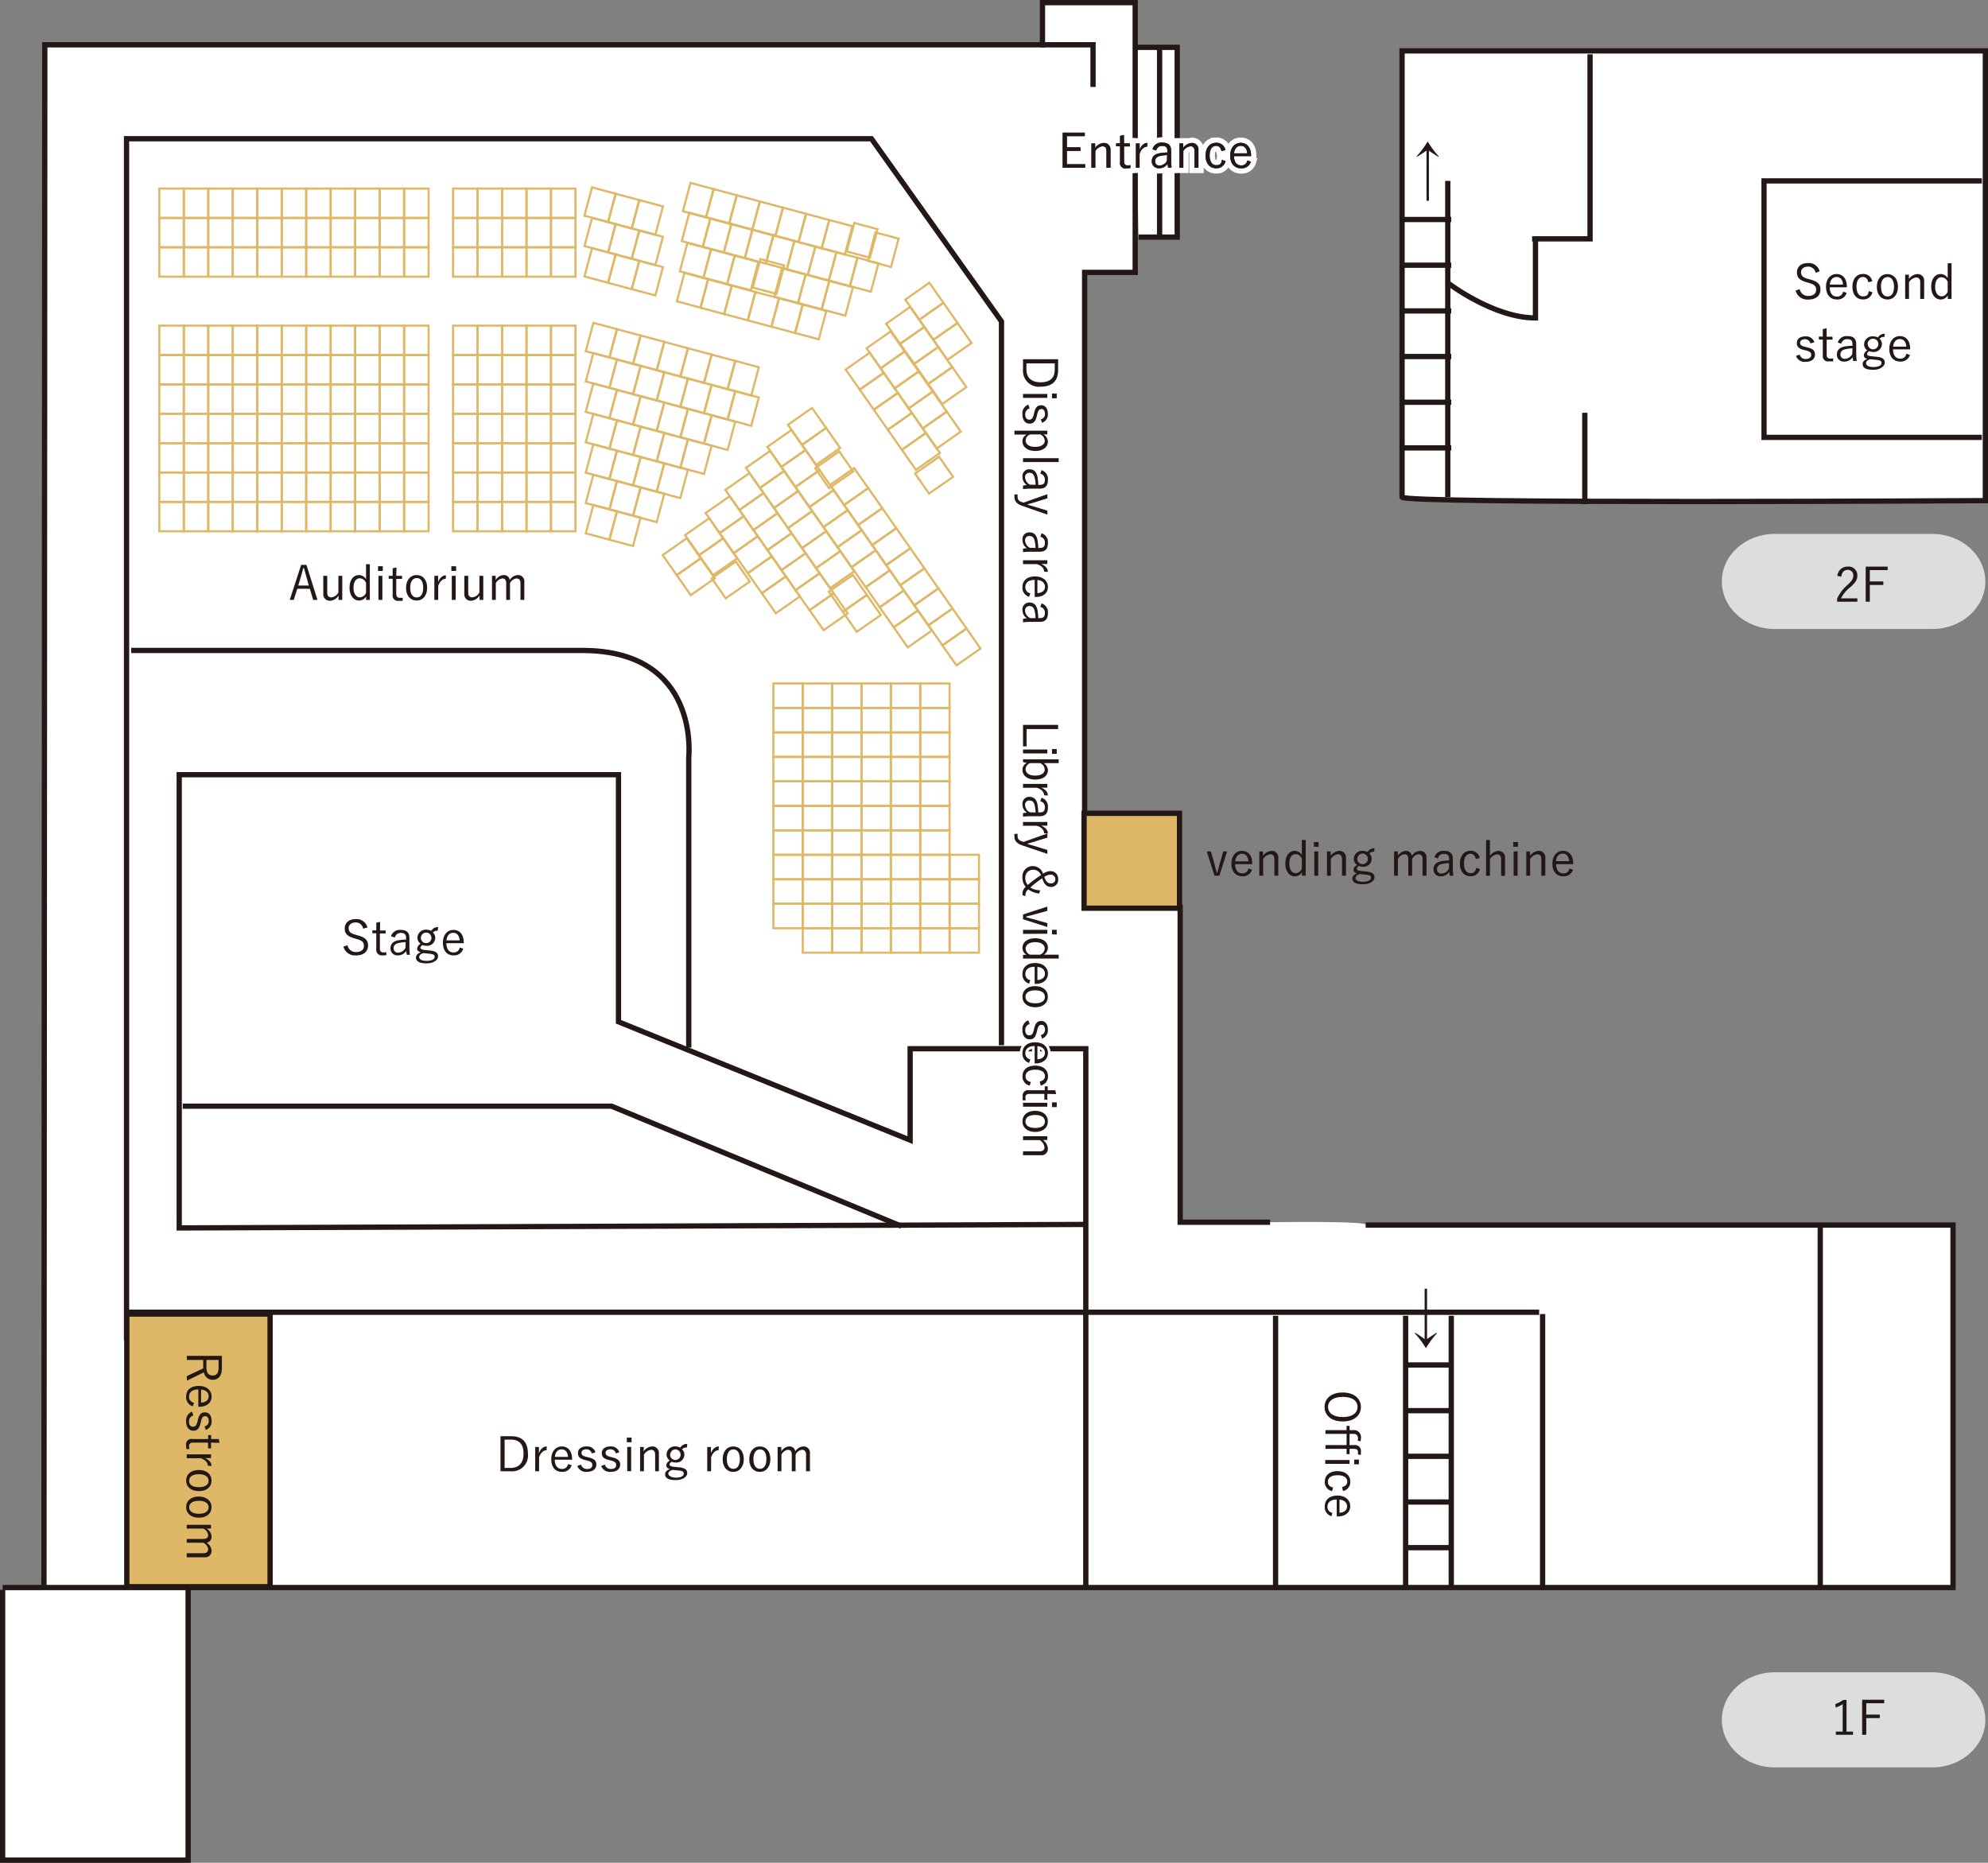 <svg xmlns="http://www.w3.org/2000/svg" viewBox="0 0 376.27 352.6"><rect x="0" y="0" width="376.27" height="352.6" fill="#808080" stroke="none"/><defs><style>.cls-1,.cls-4{fill:#fff;}.cls-2{fill:#dcdddd;}.cls-10,.cls-3,.cls-5,.cls-6,.cls-9{fill:none;}.cls-3,.cls-4,.cls-5,.cls-7{stroke:#231815;}.cls-3,.cls-4,.cls-5,.cls-6{stroke-miterlimit:10;}.cls-5{stroke-width:0.99px;}.cls-6{stroke:#deb866;stroke-width:0.4px;}.cls-7{fill:#deb866;}.cls-8{fill:#231815;}.cls-10,.cls-9{stroke:#fff;}.cls-10{stroke-width:2px;}</style></defs><title>アセット 2</title><g id="レイヤー_2" data-name="レイヤー 2"><g id="レイヤー_1-2" data-name="レイヤー 1"><path class="cls-1" d="M258.48,231.88c.82-.82-18.09-.53-18.09-.53h-17V171.78H205.29V51.56h9.57V11l.63,33.92h7.32V9h-7.95V.5H197.31v8H8.48L8.32,300.94H.5V352.1H35.61V300.5h334V231.88Z"/><path class="cls-2" d="M375.77,325.54c0,4.94-4.5,9-10,9H335.89c-5.5,0-10-4-10-9s4.5-9,10-9h29.88C371.27,316.57,375.77,320.61,375.77,325.54Z"/><polyline class="cls-3" points="8.32 300.6 8.48 8.48 206.88 8.48 206.88 16.46"/><polyline class="cls-3" points="258.48 231.88 369.65 231.88 369.65 300.5 35.61 300.5 35.61 352.1 0.5 352.1 0.5 300.94"/><polyline class="cls-3" points="214.82 8.96 222.81 8.96 222.81 44.88 215.49 44.88"/><polyline class="cls-3" points="197.31 8.96 197.31 0.5 214.86 0.5 214.86 51.56 205.29 51.56 205.29 171.78 223.37 171.78 223.37 231.35 240.39 231.35"/><polyline class="cls-3" points="23.95 253.72 23.95 26.26 164.94 26.26 189.55 60.84 189.55 197.85"/><polyline class="cls-3" points="205.51 300.27 205.51 198.51 172.26 198.51 172.26 215.81 117.06 193.41 117.06 146.64 33.92 146.64 33.92 232.43 205.51 231.77"/><polyline class="cls-3" points="34.59 209.38 115.73 209.38 170.6 232.1"/><line class="cls-3" x1="23.95" y1="248.39" x2="291.31" y2="248.39"/><line class="cls-3" x1="291.97" y1="248.73" x2="291.97" y2="300.94"/><line class="cls-3" x1="241.43" y1="249.06" x2="241.43" y2="300.94"/><line class="cls-3" x1="266.04" y1="249.06" x2="266.04" y2="300.27"/><line class="cls-3" x1="274.68" y1="249.06" x2="274.68" y2="300.27"/><line class="cls-3" x1="266.04" y1="258.37" x2="274.68" y2="258.37"/><line class="cls-3" x1="266.04" y1="267.02" x2="274.68" y2="267.02"/><line class="cls-3" x1="266.04" y1="275.66" x2="274.68" y2="275.66"/><line class="cls-3" x1="266.04" y1="284.31" x2="274.68" y2="284.31"/><line class="cls-3" x1="266.04" y1="292.95" x2="274.68" y2="292.95"/><line class="cls-3" x1="219.48" y1="8.96" x2="219.48" y2="44.88"/><path class="cls-4" d="M265.37,94.1V9.63h110.4V94.76S265.37,95.43,265.37,94.1Z"/><line class="cls-3" x1="274.02" y1="34.24" x2="274.02" y2="94.1"/><line class="cls-3" x1="265.37" y1="41.55" x2="274.68" y2="41.55"/><line class="cls-3" x1="265.37" y1="50.2" x2="274.68" y2="50.2"/><line class="cls-3" x1="265.37" y1="58.85" x2="274.68" y2="58.85"/><line class="cls-3" x1="265.37" y1="67.49" x2="274.68" y2="67.49"/><line class="cls-3" x1="274.68" y1="76.14" x2="265.37" y2="76.14"/><line class="cls-3" x1="265.37" y1="84.78" x2="274.68" y2="84.78"/><polyline class="cls-5" points="375.11 34.24 333.88 34.24 333.88 82.79 375.11 82.79"/><line class="cls-3" x1="299.96" y1="78.13" x2="299.96" y2="95.43"/><path class="cls-3" d="M274,53.53s8.64,6.65,16.62,6.65v-15"/><line class="cls-3" x1="344.52" y1="231.77" x2="344.52" y2="300.27"/><rect class="cls-6" x="154.06" y="113.49" width="5.56" height="4.63" transform="translate(-38.06 110.9) rotate(-35)"/><rect class="cls-6" x="151.4" y="109.7" width="5.56" height="4.63" transform="translate(-36.37 108.69) rotate(-35)"/><rect class="cls-6" x="148.74" y="105.9" width="5.56" height="4.63" transform="translate(-34.67 106.48) rotate(-35)"/><rect class="cls-6" x="146.08" y="102.11" width="5.56" height="4.63" transform="translate(-32.97 104.27) rotate(-35)"/><rect class="cls-6" x="143.43" y="98.31" width="5.56" height="4.63" transform="translate(-31.28 102.06) rotate(-35)"/><rect class="cls-6" x="140.77" y="94.52" width="5.56" height="4.63" transform="translate(-29.58 99.85) rotate(-35)"/><rect class="cls-6" x="138.11" y="90.72" width="5.56" height="4.63" transform="translate(-27.88 97.64) rotate(-35)"/><rect class="cls-6" x="174.18" y="86.92" width="5.56" height="4.63" transform="matrix(0.82, -0.57, 0.57, 0.82, -19.18, 117.64)"/><rect class="cls-6" x="171.52" y="83.12" width="5.56" height="4.63" transform="translate(-17.48 115.43) rotate(-35)"/><rect class="cls-6" x="168.87" y="79.33" width="5.56" height="4.63" transform="translate(-15.79 113.22) rotate(-35)"/><rect class="cls-6" x="166.21" y="75.53" width="5.56" height="4.63" transform="translate(-14.09 111.01) rotate(-35)"/><rect class="cls-6" x="163.55" y="71.74" width="5.56" height="4.63" transform="translate(-12.39 108.8) rotate(-35)"/><rect class="cls-6" x="160.89" y="67.94" width="5.56" height="4.63" transform="translate(-10.7 106.58) rotate(-35)"/><rect class="cls-6" x="133.42" y="79.56" width="5.56" height="4.63" transform="translate(21.87 192.25) rotate(-75)"/><rect class="cls-6" x="128.95" y="78.36" width="5.56" height="4.63" transform="translate(19.71 187.04) rotate(-75)"/><rect class="cls-6" x="124.47" y="77.16" width="5.56" height="4.63" transform="translate(17.55 181.82) rotate(-75)"/><rect class="cls-6" x="120" y="75.96" width="5.56" height="4.63" transform="translate(15.39 176.61) rotate(-75)"/><rect class="cls-6" x="115.52" y="74.76" width="5.56" height="4.63" transform="translate(13.23 171.4) rotate(-75)"/><rect class="cls-6" x="111.05" y="73.56" width="5.56" height="4.63" transform="translate(11.07 166.19) rotate(-75)"/><rect class="cls-6" x="150.67" y="58.63" width="5.56" height="4.63" transform="translate(54.86 193.39) rotate(-75)"/><rect class="cls-6" x="146.19" y="57.43" width="5.56" height="4.63" transform="translate(52.7 188.18) rotate(-75)"/><rect class="cls-6" x="141.71" y="56.23" width="5.56" height="4.63" transform="translate(50.54 182.97) rotate(-75)"/><rect class="cls-6" x="137.24" y="55.04" width="5.56" height="4.63" transform="translate(48.38 177.76) rotate(-75)"/><rect class="cls-6" x="132.76" y="53.84" width="5.56" height="4.63" transform="translate(46.22 172.55) rotate(-75)"/><rect class="cls-6" x="128.29" y="52.64" width="5.56" height="4.63" transform="translate(44.06 167.33) rotate(-75)"/><rect class="cls-6" x="160.61" y="113.11" width="5.56" height="4.63" transform="matrix(0.82, -0.57, 0.57, 0.82, -36.66, 114.59)"/><rect class="cls-6" x="157.95" y="109.32" width="5.56" height="4.63" transform="matrix(0.82, -0.57, 0.57, 0.82, -34.96, 112.38)"/><rect class="cls-6" x="155.3" y="105.52" width="5.56" height="4.63" transform="translate(-33.27 110.17) rotate(-35)"/><rect class="cls-6" x="152.64" y="101.73" width="5.56" height="4.63" transform="translate(-31.57 107.96) rotate(-35)"/><rect class="cls-6" x="149.98" y="97.93" width="5.56" height="4.63" transform="translate(-29.87 105.75) rotate(-35)"/><rect class="cls-6" x="147.32" y="94.14" width="5.56" height="4.63" transform="translate(-28.18 103.54) rotate(-35)"/><rect class="cls-6" x="144.67" y="90.34" width="5.56" height="4.63" transform="translate(-26.48 101.33) rotate(-35)"/><rect class="cls-6" x="142.01" y="86.54" width="5.56" height="4.63" transform="translate(-24.78 99.12) rotate(-35)"/><rect class="cls-6" x="137.9" y="75" width="5.56" height="4.63" transform="translate(29.58 193.19) rotate(-75)"/><rect class="cls-6" x="133.42" y="73.8" width="5.56" height="4.63" transform="translate(27.43 187.98) rotate(-75)"/><rect class="cls-6" x="128.95" y="72.6" width="5.56" height="4.63" transform="translate(25.27 182.77) rotate(-75)"/><rect class="cls-6" x="124.47" y="71.4" width="5.56" height="4.63" transform="translate(23.11 177.56) rotate(-75)"/><rect class="cls-6" x="120" y="70.21" width="5.56" height="4.63" transform="translate(20.95 172.35) rotate(-75)"/><rect class="cls-6" x="115.52" y="69.01" width="5.56" height="4.63" transform="translate(18.79 167.13) rotate(-75)"/><rect class="cls-6" x="111.05" y="67.81" width="5.56" height="4.63" transform="translate(16.63 161.92) rotate(-75)"/><rect class="cls-6" x="155.7" y="54.15" width="5.56" height="4.63" transform="translate(62.92 194.93) rotate(-75)"/><rect class="cls-6" x="151.23" y="52.95" width="5.56" height="4.63" transform="translate(60.76 189.72) rotate(-75)"/><rect class="cls-6" x="146.75" y="51.75" width="5.56" height="4.63" transform="translate(58.6 184.51) rotate(-75)"/><rect class="cls-6" x="142.28" y="50.55" width="5.56" height="4.63" transform="matrix(0.26, -0.97, 0.97, 0.26, 56.45, 179.3)"/><rect class="cls-6" x="137.8" y="49.35" width="5.56" height="4.63" transform="translate(54.29 174.09) rotate(-75)"/><rect class="cls-6" x="133.33" y="48.15" width="5.56" height="4.63" transform="translate(52.13 168.88) rotate(-75)"/><rect class="cls-6" x="128.85" y="46.95" width="5.56" height="4.63" transform="translate(49.97 163.66) rotate(-75)"/><rect class="cls-6" x="137.9" y="69.28" width="5.56" height="4.63" transform="translate(35.11 188.95) rotate(-75)"/><rect class="cls-6" x="133.42" y="68.08" width="5.56" height="4.63" transform="translate(32.95 183.74) rotate(-75)"/><rect class="cls-6" x="128.95" y="66.88" width="5.56" height="4.63" transform="translate(30.8 178.53) rotate(-75)"/><rect class="cls-6" x="124.47" y="65.68" width="5.56" height="4.63" transform="translate(28.64 173.32) rotate(-75)"/><rect class="cls-6" x="120" y="64.48" width="5.56" height="4.63" transform="translate(26.48 168.1) rotate(-75)"/><rect class="cls-6" x="115.52" y="63.28" width="5.56" height="4.63" transform="translate(24.32 162.89) rotate(-75)"/><rect class="cls-6" x="111.05" y="62.08" width="5.56" height="4.63" transform="translate(22.16 157.68) rotate(-75)"/><rect class="cls-6" x="169.99" y="116.73" width="5.56" height="4.63" transform="translate(-37.04 120.63) rotate(-35)"/><rect class="cls-6" x="167.33" y="112.93" width="5.56" height="4.63" transform="translate(-35.34 118.42) rotate(-35)"/><rect class="cls-6" x="164.68" y="109.14" width="5.56" height="4.63" transform="translate(-33.64 116.2) rotate(-35)"/><rect class="cls-6" x="162.02" y="105.34" width="5.56" height="4.63" transform="translate(-31.95 113.99) rotate(-35)"/><rect class="cls-6" x="159.36" y="101.55" width="5.56" height="4.63" transform="translate(-30.25 111.78) rotate(-35)"/><rect class="cls-6" x="156.7" y="97.75" width="5.56" height="4.63" transform="translate(-28.55 109.57) rotate(-35)"/><rect class="cls-6" x="154.05" y="93.96" width="5.56" height="4.63" transform="translate(-26.86 107.36) rotate(-35)"/><rect class="cls-6" x="151.39" y="90.16" width="5.56" height="4.63" transform="translate(-25.16 105.15) rotate(-35)"/><rect class="cls-6" x="148.73" y="86.36" width="5.56" height="4.63" transform="translate(-23.46 102.94) rotate(-35)"/><rect class="cls-6" x="146.07" y="82.57" width="5.56" height="4.63" transform="translate(-21.77 100.73) rotate(-35)"/><rect class="cls-6" x="128.91" y="106.85" width="5.56" height="4.63" transform="translate(-38.8 95.28) rotate(-35)"/><rect class="cls-6" x="126.25" y="103.05" width="5.56" height="4.63" transform="translate(-37.1 93.07) rotate(-35)"/><rect class="cls-6" x="115.52" y="97.75" width="5.56" height="4.63" transform="translate(-8.98 188.44) rotate(-75)"/><rect class="cls-6" x="111.05" y="96.55" width="5.56" height="4.63" transform="translate(-11.13 183.23) rotate(-75)"/><rect class="cls-6" x="135.8" y="106.87" width="5.56" height="4.63" transform="matrix(0.82, -0.57, 0.57, 0.82, -37.56, 99.23)"/><rect class="cls-6" x="133.14" y="103.07" width="5.56" height="4.63" transform="translate(-35.87 97.02) rotate(-35)"/><rect class="cls-6" x="130.49" y="99.28" width="5.56" height="4.63" transform="translate(-34.17 94.81) rotate(-35)"/><rect class="cls-6" x="177.49" y="62.3" width="5.56" height="4.63" transform="translate(-4.46 115.09) rotate(-35)"/><rect class="cls-6" x="174.84" y="58.5" width="5.56" height="4.63" transform="translate(-2.76 112.88) rotate(-35)"/><rect class="cls-6" x="172.18" y="54.7" width="5.56" height="4.63" transform="translate(-1.07 110.66) rotate(-35)"/><rect class="cls-6" x="120" y="93.23" width="5.56" height="4.63" transform="translate(-1.29 189.41) rotate(-75)"/><rect class="cls-6" x="115.52" y="92.03" width="5.56" height="4.63" transform="translate(-3.45 184.2) rotate(-75)"/><rect class="cls-6" x="111.05" y="90.83" width="5.56" height="4.63" transform="translate(-5.61 178.99) rotate(-75)"/><rect class="cls-6" x="124.47" y="88.67" width="5.56" height="4.63" transform="translate(6.43 190.36) rotate(-75)"/><rect class="cls-6" x="120" y="87.47" width="5.56" height="4.63" transform="translate(4.27 185.14) rotate(-75)"/><rect class="cls-6" x="115.52" y="86.27" width="5.56" height="4.63" transform="translate(2.11 179.93) rotate(-75)"/><rect class="cls-6" x="111.05" y="85.07" width="5.56" height="4.63" transform="translate(-0.05 174.72) rotate(-75)"/><rect class="cls-6" x="145.01" y="110.28" width="5.56" height="4.63" transform="translate(-37.85 105.13) rotate(-35)"/><rect class="cls-6" x="142.36" y="106.49" width="5.56" height="4.63" transform="translate(-36.16 102.92) rotate(-35)"/><rect class="cls-6" x="139.7" y="102.69" width="5.56" height="4.63" transform="translate(-34.46 100.71) rotate(-35)"/><rect class="cls-6" x="137.04" y="98.89" width="5.56" height="4.63" transform="translate(-32.77 98.5) rotate(-35)"/><rect class="cls-6" x="134.38" y="95.1" width="5.56" height="4.63" transform="translate(-31.07 96.29) rotate(-35)"/><rect class="cls-6" x="176.51" y="70.66" width="5.56" height="4.63" transform="translate(-9.43 116.04) rotate(-35)"/><rect class="cls-6" x="173.85" y="66.87" width="5.56" height="4.63" transform="translate(-7.74 113.82) rotate(-35)"/><rect class="cls-6" x="171.2" y="63.07" width="5.56" height="4.63" transform="translate(-6.04 111.61) rotate(-35)"/><rect class="cls-6" x="168.54" y="59.28" width="5.56" height="4.63" transform="translate(-4.35 109.4) rotate(-35)"/><rect class="cls-6" x="175.47" y="79.09" width="5.56" height="4.63" transform="translate(-14.46 116.96) rotate(-35)"/><rect class="cls-6" x="172.81" y="75.29" width="5.56" height="4.63" transform="translate(-12.76 114.75) rotate(-35)"/><rect class="cls-6" x="170.15" y="71.5" width="5.56" height="4.63" transform="translate(-11.06 112.54) rotate(-35)"/><rect class="cls-6" x="167.49" y="67.7" width="5.56" height="4.63" transform="translate(-9.37 110.33) rotate(-35)"/><rect class="cls-6" x="164.84" y="63.91" width="5.56" height="4.63" transform="translate(-7.67 108.12) rotate(-35)"/><rect class="cls-6" x="128.95" y="84.12" width="5.56" height="4.63" transform="translate(14.15 191.3) rotate(-75)"/><rect class="cls-6" x="124.47" y="82.92" width="5.56" height="4.63" transform="translate(11.99 186.09) rotate(-75)"/><rect class="cls-6" x="120" y="81.72" width="5.56" height="4.63" transform="translate(9.83 180.88) rotate(-75)"/><rect class="cls-6" x="115.52" y="80.52" width="5.56" height="4.63" transform="translate(7.67 175.67) rotate(-75)"/><rect class="cls-6" x="111.05" y="79.32" width="5.56" height="4.63" transform="translate(5.51 170.46) rotate(-75)"/><rect class="cls-6" x="104.29" y="95" width="4.63" height="5.56"/><rect class="cls-6" x="99.65" y="95" width="4.63" height="5.56"/><rect class="cls-6" x="95.02" y="95" width="4.63" height="5.56"/><rect class="cls-6" x="90.39" y="95" width="4.63" height="5.56"/><rect class="cls-6" x="85.75" y="95" width="4.63" height="5.56"/><rect class="cls-6" x="104.29" y="89.44" width="4.63" height="5.56"/><rect class="cls-6" x="99.65" y="89.44" width="4.63" height="5.56"/><rect class="cls-6" x="95.02" y="89.44" width="4.63" height="5.56"/><rect class="cls-6" x="90.39" y="89.44" width="4.63" height="5.56"/><rect class="cls-6" x="85.75" y="89.44" width="4.63" height="5.56"/><rect class="cls-6" x="104.29" y="83.88" width="4.63" height="5.56"/><rect class="cls-6" x="99.65" y="83.88" width="4.63" height="5.56"/><rect class="cls-6" x="95.02" y="83.88" width="4.63" height="5.56"/><rect class="cls-6" x="90.39" y="83.88" width="4.63" height="5.56"/><rect class="cls-6" x="85.75" y="83.88" width="4.63" height="5.56"/><rect class="cls-6" x="104.29" y="78.32" width="4.63" height="5.56"/><rect class="cls-6" x="99.65" y="78.32" width="4.63" height="5.56"/><rect class="cls-6" x="95.02" y="78.32" width="4.63" height="5.56"/><rect class="cls-6" x="90.39" y="78.32" width="4.63" height="5.56"/><rect class="cls-6" x="85.75" y="78.32" width="4.63" height="5.56"/><rect class="cls-6" x="104.29" y="72.76" width="4.63" height="5.56"/><rect class="cls-6" x="99.65" y="72.76" width="4.63" height="5.56"/><rect class="cls-6" x="95.02" y="72.76" width="4.63" height="5.56"/><rect class="cls-6" x="90.39" y="72.76" width="4.63" height="5.56"/><rect class="cls-6" x="85.75" y="72.76" width="4.63" height="5.56"/><rect class="cls-6" x="104.29" y="67.2" width="4.63" height="5.56"/><rect class="cls-6" x="99.65" y="67.2" width="4.63" height="5.56"/><rect class="cls-6" x="95.02" y="67.2" width="4.63" height="5.56"/><rect class="cls-6" x="90.39" y="67.2" width="4.63" height="5.56"/><rect class="cls-6" x="85.75" y="67.2" width="4.63" height="5.56"/><rect class="cls-6" x="104.29" y="61.64" width="4.63" height="5.56"/><rect class="cls-6" x="99.65" y="61.64" width="4.63" height="5.56"/><rect class="cls-6" x="95.02" y="61.64" width="4.63" height="5.56"/><rect class="cls-6" x="90.39" y="61.64" width="4.63" height="5.56"/><rect class="cls-6" x="85.75" y="61.64" width="4.63" height="5.56"/><rect class="cls-6" x="119.75" y="50.33" width="5.56" height="4.63" transform="translate(39.96 157.37) rotate(-75)"/><rect class="cls-6" x="115.27" y="49.13" width="5.56" height="4.63" transform="translate(37.8 152.16) rotate(-75)"/><rect class="cls-6" x="110.8" y="47.93" width="5.56" height="4.63" transform="translate(35.65 146.95) rotate(-75)"/><rect class="cls-6" x="119.75" y="44.58" width="5.56" height="4.63" transform="translate(45.51 153.12) rotate(-75)"/><rect class="cls-6" x="115.27" y="43.39" width="5.56" height="4.63" transform="translate(43.35 147.9) rotate(-75)"/><rect class="cls-6" x="110.8" y="42.19" width="5.56" height="4.63" transform="translate(41.2 142.69) rotate(-75)"/><rect class="cls-6" x="119.75" y="38.84" width="5.56" height="4.63" transform="translate(51.06 148.86) rotate(-75)"/><rect class="cls-6" x="115.27" y="37.64" width="5.56" height="4.63" transform="translate(48.9 143.65) rotate(-75)"/><rect class="cls-6" x="110.8" y="36.44" width="5.56" height="4.63" transform="translate(46.74 138.43) rotate(-75)"/><rect class="cls-6" x="104.29" y="46.81" width="4.63" height="5.56"/><rect class="cls-6" x="99.65" y="46.81" width="4.63" height="5.56"/><rect class="cls-6" x="95.02" y="46.81" width="4.63" height="5.56"/><rect class="cls-6" x="90.39" y="46.81" width="4.63" height="5.56"/><rect class="cls-6" x="85.75" y="46.81" width="4.63" height="5.56"/><rect class="cls-6" x="104.29" y="41.25" width="4.63" height="5.56"/><rect class="cls-6" x="99.65" y="41.25" width="4.63" height="5.56"/><rect class="cls-6" x="95.02" y="41.25" width="4.63" height="5.56"/><rect class="cls-6" x="90.39" y="41.25" width="4.63" height="5.56"/><rect class="cls-6" x="85.75" y="41.25" width="4.63" height="5.56"/><rect class="cls-6" x="104.29" y="35.69" width="4.63" height="5.56"/><rect class="cls-6" x="99.65" y="35.69" width="4.63" height="5.56"/><rect class="cls-6" x="95.02" y="35.69" width="4.63" height="5.56"/><rect class="cls-6" x="90.39" y="35.69" width="4.63" height="5.56"/><rect class="cls-6" x="85.75" y="35.69" width="4.63" height="5.56"/><rect class="cls-6" x="76.49" y="95" width="4.63" height="5.56"/><rect class="cls-6" x="71.85" y="95" width="4.63" height="5.56"/><rect class="cls-6" x="67.22" y="95" width="4.63" height="5.56"/><rect class="cls-6" x="62.59" y="95" width="4.63" height="5.56"/><rect class="cls-6" x="57.95" y="95" width="4.63" height="5.56"/><rect class="cls-6" x="53.32" y="95" width="4.63" height="5.56"/><rect class="cls-6" x="48.69" y="95" width="4.63" height="5.56"/><rect class="cls-6" x="44.06" y="95" width="4.63" height="5.56"/><rect class="cls-6" x="39.42" y="95" width="4.63" height="5.56"/><rect class="cls-6" x="34.79" y="95" width="4.63" height="5.56"/><rect class="cls-6" x="30.16" y="95" width="4.63" height="5.56"/><rect class="cls-6" x="76.49" y="89.44" width="4.63" height="5.56"/><rect class="cls-6" x="71.85" y="89.44" width="4.63" height="5.56"/><rect class="cls-6" x="67.22" y="89.44" width="4.63" height="5.56"/><rect class="cls-6" x="62.59" y="89.44" width="4.63" height="5.56"/><rect class="cls-6" x="57.95" y="89.44" width="4.63" height="5.56"/><rect class="cls-6" x="53.32" y="89.44" width="4.63" height="5.56"/><rect class="cls-6" x="48.69" y="89.44" width="4.63" height="5.56"/><rect class="cls-6" x="44.06" y="89.44" width="4.63" height="5.56"/><rect class="cls-6" x="39.42" y="89.44" width="4.63" height="5.56"/><rect class="cls-6" x="34.79" y="89.44" width="4.63" height="5.56"/><rect class="cls-6" x="30.16" y="89.44" width="4.63" height="5.56"/><rect class="cls-6" x="76.49" y="83.88" width="4.63" height="5.56"/><rect class="cls-6" x="71.85" y="83.88" width="4.63" height="5.56"/><rect class="cls-6" x="67.22" y="83.88" width="4.63" height="5.56"/><rect class="cls-6" x="62.59" y="83.88" width="4.63" height="5.56"/><rect class="cls-6" x="57.95" y="83.88" width="4.63" height="5.56"/><rect class="cls-6" x="53.32" y="83.88" width="4.63" height="5.56"/><rect class="cls-6" x="48.69" y="83.88" width="4.63" height="5.56"/><rect class="cls-6" x="44.06" y="83.88" width="4.63" height="5.56"/><rect class="cls-6" x="39.42" y="83.88" width="4.63" height="5.56"/><rect class="cls-6" x="34.79" y="83.88" width="4.63" height="5.56"/><rect class="cls-6" x="30.16" y="83.88" width="4.63" height="5.56"/><rect class="cls-6" x="76.49" y="78.32" width="4.63" height="5.56"/><rect class="cls-6" x="71.85" y="78.32" width="4.63" height="5.56"/><rect class="cls-6" x="67.22" y="78.32" width="4.63" height="5.56"/><rect class="cls-6" x="62.59" y="78.32" width="4.63" height="5.56"/><rect class="cls-6" x="57.95" y="78.32" width="4.63" height="5.56"/><rect class="cls-6" x="53.32" y="78.32" width="4.63" height="5.56"/><rect class="cls-6" x="48.69" y="78.32" width="4.63" height="5.56"/><rect class="cls-6" x="44.06" y="78.32" width="4.63" height="5.56"/><rect class="cls-6" x="39.42" y="78.32" width="4.63" height="5.56"/><rect class="cls-6" x="34.79" y="78.32" width="4.63" height="5.56"/><rect class="cls-6" x="30.16" y="78.32" width="4.63" height="5.56"/><rect class="cls-6" x="76.49" y="72.76" width="4.63" height="5.56"/><rect class="cls-6" x="71.85" y="72.76" width="4.63" height="5.56"/><rect class="cls-6" x="67.22" y="72.76" width="4.63" height="5.56"/><rect class="cls-6" x="62.59" y="72.76" width="4.63" height="5.56"/><rect class="cls-6" x="57.95" y="72.76" width="4.63" height="5.56"/><rect class="cls-6" x="53.32" y="72.76" width="4.63" height="5.56"/><rect class="cls-6" x="48.69" y="72.76" width="4.63" height="5.56"/><rect class="cls-6" x="44.06" y="72.76" width="4.63" height="5.56"/><rect class="cls-6" x="39.42" y="72.76" width="4.63" height="5.56"/><rect class="cls-6" x="34.79" y="72.76" width="4.63" height="5.56"/><rect class="cls-6" x="30.16" y="72.76" width="4.63" height="5.56"/><rect class="cls-6" x="76.49" y="67.2" width="4.63" height="5.56"/><rect class="cls-6" x="71.85" y="67.2" width="4.63" height="5.56"/><rect class="cls-6" x="67.22" y="67.2" width="4.63" height="5.56"/><rect class="cls-6" x="62.59" y="67.2" width="4.63" height="5.56"/><rect class="cls-6" x="57.95" y="67.2" width="4.63" height="5.56"/><rect class="cls-6" x="53.32" y="67.2" width="4.63" height="5.56"/><rect class="cls-6" x="48.69" y="67.2" width="4.63" height="5.56"/><rect class="cls-6" x="44.06" y="67.2" width="4.63" height="5.56"/><rect class="cls-6" x="39.42" y="67.2" width="4.63" height="5.56"/><rect class="cls-6" x="34.79" y="67.2" width="4.63" height="5.56"/><rect class="cls-6" x="30.16" y="67.2" width="4.63" height="5.56"/><rect class="cls-6" x="76.49" y="61.64" width="4.63" height="5.56"/><rect class="cls-6" x="71.85" y="61.64" width="4.63" height="5.56"/><rect class="cls-6" x="67.22" y="61.64" width="4.63" height="5.56"/><rect class="cls-6" x="62.59" y="61.64" width="4.63" height="5.56"/><rect class="cls-6" x="57.95" y="61.64" width="4.63" height="5.56"/><rect class="cls-6" x="53.32" y="61.64" width="4.63" height="5.56"/><rect class="cls-6" x="48.69" y="61.64" width="4.63" height="5.56"/><rect class="cls-6" x="44.06" y="61.64" width="4.63" height="5.56"/><rect class="cls-6" x="39.42" y="61.64" width="4.63" height="5.56"/><rect class="cls-6" x="34.79" y="61.64" width="4.63" height="5.56"/><rect class="cls-6" x="30.16" y="61.64" width="4.63" height="5.56"/><rect class="cls-6" x="179.73" y="161.8" width="5.56" height="4.63"/><rect class="cls-6" x="179.73" y="166.44" width="5.56" height="4.63"/><rect class="cls-6" x="179.73" y="171.07" width="5.56" height="4.63"/><rect class="cls-6" x="179.73" y="175.7" width="5.56" height="4.63"/><rect class="cls-6" x="174.17" y="129.37" width="5.56" height="4.63"/><rect class="cls-6" x="174.17" y="134" width="5.56" height="4.63"/><rect class="cls-6" x="174.17" y="138.64" width="5.56" height="4.63"/><rect class="cls-6" x="174.17" y="143.27" width="5.56" height="4.63"/><rect class="cls-6" x="174.17" y="147.9" width="5.56" height="4.63"/><rect class="cls-6" x="174.17" y="152.54" width="5.56" height="4.63"/><rect class="cls-6" x="174.17" y="157.17" width="5.56" height="4.63"/><rect class="cls-6" x="174.17" y="161.8" width="5.56" height="4.63"/><rect class="cls-6" x="174.17" y="166.44" width="5.56" height="4.63"/><rect class="cls-6" x="174.17" y="171.07" width="5.56" height="4.63"/><rect class="cls-6" x="174.17" y="175.7" width="5.56" height="4.63"/><rect class="cls-6" x="168.61" y="129.37" width="5.56" height="4.63"/><rect class="cls-6" x="168.61" y="134" width="5.56" height="4.63"/><rect class="cls-6" x="168.61" y="138.64" width="5.56" height="4.63"/><rect class="cls-6" x="168.61" y="143.27" width="5.56" height="4.63"/><rect class="cls-6" x="168.61" y="147.9" width="5.56" height="4.63"/><rect class="cls-6" x="168.61" y="152.54" width="5.56" height="4.63"/><rect class="cls-6" x="168.61" y="157.17" width="5.56" height="4.63"/><rect class="cls-6" x="168.61" y="161.8" width="5.56" height="4.63"/><rect class="cls-6" x="168.61" y="166.44" width="5.56" height="4.63"/><rect class="cls-6" x="168.61" y="171.07" width="5.56" height="4.63"/><rect class="cls-6" x="168.61" y="175.7" width="5.56" height="4.63"/><rect class="cls-6" x="163.05" y="129.37" width="5.56" height="4.63"/><rect class="cls-6" x="163.05" y="134" width="5.56" height="4.63"/><rect class="cls-6" x="163.05" y="138.64" width="5.56" height="4.63"/><rect class="cls-6" x="163.05" y="143.27" width="5.56" height="4.63"/><rect class="cls-6" x="163.05" y="147.9" width="5.56" height="4.63"/><rect class="cls-6" x="163.05" y="152.54" width="5.56" height="4.63"/><rect class="cls-6" x="163.05" y="157.17" width="5.56" height="4.63"/><rect class="cls-6" x="163.05" y="161.8" width="5.56" height="4.63"/><rect class="cls-6" x="163.05" y="166.44" width="5.56" height="4.63"/><rect class="cls-6" x="163.05" y="171.07" width="5.56" height="4.63"/><rect class="cls-6" x="163.05" y="175.7" width="5.56" height="4.63"/><rect class="cls-6" x="157.49" y="129.37" width="5.56" height="4.63"/><rect class="cls-6" x="157.49" y="134" width="5.56" height="4.63"/><rect class="cls-6" x="157.49" y="138.64" width="5.56" height="4.63"/><rect class="cls-6" x="157.49" y="143.27" width="5.56" height="4.63"/><rect class="cls-6" x="157.49" y="147.9" width="5.56" height="4.63"/><rect class="cls-6" x="157.49" y="152.54" width="5.56" height="4.63"/><rect class="cls-6" x="157.49" y="157.17" width="5.56" height="4.63"/><rect class="cls-6" x="157.49" y="161.8" width="5.56" height="4.63"/><rect class="cls-6" x="157.49" y="166.44" width="5.56" height="4.63"/><rect class="cls-6" x="157.49" y="171.07" width="5.56" height="4.63"/><rect class="cls-6" x="157.49" y="175.7" width="5.56" height="4.63"/><rect class="cls-6" x="151.94" y="129.37" width="5.56" height="4.63"/><rect class="cls-6" x="151.94" y="134" width="5.56" height="4.63"/><rect class="cls-6" x="151.94" y="138.64" width="5.56" height="4.63"/><rect class="cls-6" x="151.94" y="143.27" width="5.56" height="4.63"/><rect class="cls-6" x="151.94" y="147.9" width="5.56" height="4.63"/><rect class="cls-6" x="151.94" y="152.54" width="5.56" height="4.63"/><rect class="cls-6" x="151.94" y="157.17" width="5.56" height="4.63"/><rect class="cls-6" x="151.94" y="161.8" width="5.56" height="4.63"/><rect class="cls-6" x="151.94" y="166.44" width="5.56" height="4.63"/><rect class="cls-6" x="151.94" y="171.07" width="5.56" height="4.63"/><rect class="cls-6" x="151.94" y="175.7" width="5.56" height="4.63"/><rect class="cls-6" x="146.38" y="129.37" width="5.56" height="4.63"/><rect class="cls-6" x="146.38" y="134" width="5.56" height="4.63"/><rect class="cls-6" x="146.38" y="138.64" width="5.56" height="4.63"/><rect class="cls-6" x="146.38" y="143.27" width="5.56" height="4.63"/><rect class="cls-6" x="146.38" y="147.9" width="5.56" height="4.63"/><rect class="cls-6" x="146.38" y="152.54" width="5.56" height="4.63"/><rect class="cls-6" x="146.38" y="157.17" width="5.56" height="4.63"/><rect class="cls-6" x="146.38" y="161.8" width="5.56" height="4.63"/><rect class="cls-6" x="146.38" y="166.44" width="5.56" height="4.63"/><rect class="cls-6" x="146.38" y="171.07" width="5.56" height="4.63"/><rect class="cls-6" x="176.55" y="116.35" width="5.56" height="4.63" transform="translate(-35.63 124.32) rotate(-35)"/><rect class="cls-6" x="179.2" y="120.14" width="5.56" height="4.63" transform="translate(-37.33 126.53) rotate(-35)"/><rect class="cls-6" x="173.89" y="112.55" width="5.56" height="4.63" transform="translate(-33.93 122.11) rotate(-35)"/><rect class="cls-6" x="171.23" y="108.75" width="5.56" height="4.63" transform="translate(-32.24 119.9) rotate(-35)"/><rect class="cls-6" x="168.57" y="104.96" width="5.56" height="4.63" transform="translate(-30.54 117.68) rotate(-35)"/><rect class="cls-6" x="165.92" y="101.16" width="5.56" height="4.63" transform="translate(-28.85 115.47) rotate(-35)"/><rect class="cls-6" x="163.26" y="97.37" width="5.56" height="4.63" transform="translate(-27.15 113.26) rotate(-35)"/><rect class="cls-6" x="160.6" y="93.57" width="5.56" height="4.63" transform="translate(-25.45 111.05) rotate(-35)"/><rect class="cls-6" x="157.94" y="89.78" width="5.56" height="4.63" transform="translate(-23.76 108.84) rotate(-35)"/><rect class="cls-6" x="155.29" y="85.98" width="5.56" height="4.63" transform="matrix(0.82, -0.57, 0.57, 0.82, -22.06, 106.63)"/><rect class="cls-6" x="152.63" y="82.19" width="5.56" height="4.63" transform="translate(-20.36 104.42) rotate(-35)"/><rect class="cls-6" x="149.97" y="78.39" width="5.56" height="4.63" transform="translate(-18.67 102.21) rotate(-35)"/><rect class="cls-6" x="160.79" y="49.94" width="5.56" height="4.12" transform="translate(71 196.54) rotate(-75)"/><rect class="cls-6" x="156.81" y="48.88" width="5.56" height="4.12" transform="translate(69.08 191.91) rotate(-75)"/><rect class="cls-6" x="152.83" y="47.81" width="5.56" height="4.12" transform="translate(67.16 187.27) rotate(-75)"/><rect class="cls-6" x="148.85" y="46.75" width="5.56" height="4.12" transform="translate(65.24 182.64) rotate(-75)"/><rect class="cls-6" x="144.88" y="45.68" width="5.56" height="4.12" transform="translate(63.33 178.01) rotate(-75)"/><rect class="cls-6" x="140.9" y="44.62" width="5.56" height="4.12" transform="translate(61.41 173.38) rotate(-75)"/><rect class="cls-6" x="136.92" y="43.55" width="5.56" height="4.12" transform="translate(59.49 168.74) rotate(-75)"/><rect class="cls-6" x="132.94" y="42.48" width="5.56" height="4.12" transform="translate(57.57 164.11) rotate(-75)"/><rect class="cls-6" x="128.96" y="41.42" width="5.56" height="4.12" transform="translate(55.65 159.48) rotate(-75)"/><rect class="cls-6" x="164.39" y="45" width="5.56" height="4.53" transform="translate(78.25 196.51) rotate(-75)"/><rect class="cls-6" x="160.01" y="43.83" width="5.56" height="4.53" transform="matrix(0.26, -0.97, 0.97, 0.26, 76.14, 191.41)"/><rect class="cls-6" x="155.64" y="42.66" width="5.56" height="4.53" transform="translate(74.03 186.31) rotate(-75)"/><rect class="cls-6" x="151.26" y="41.48" width="5.56" height="4.53" transform="translate(71.92 181.22) rotate(-75)"/><rect class="cls-6" x="146.89" y="40.31" width="5.56" height="4.53" transform="translate(69.8 176.12) rotate(-75)"/><rect class="cls-6" x="142.51" y="39.14" width="5.56" height="4.53" transform="translate(67.69 171.03) rotate(-75)"/><rect class="cls-6" x="138.13" y="37.97" width="5.56" height="4.53" transform="translate(65.58 165.93) rotate(-75)"/><rect class="cls-6" x="133.76" y="36.79" width="5.56" height="4.53" transform="translate(63.47 160.84) rotate(-75)"/><rect class="cls-6" x="129.38" y="35.62" width="5.56" height="4.53" transform="translate(61.36 155.74) rotate(-75)"/><rect class="cls-6" x="76.49" y="46.81" width="4.63" height="5.56"/><rect class="cls-6" x="71.85" y="46.81" width="4.63" height="5.56"/><rect class="cls-6" x="67.22" y="46.81" width="4.63" height="5.56"/><rect class="cls-6" x="62.59" y="46.81" width="4.63" height="5.56"/><rect class="cls-6" x="57.95" y="46.81" width="4.63" height="5.56"/><rect class="cls-6" x="53.32" y="46.81" width="4.63" height="5.56"/><rect class="cls-6" x="48.69" y="46.81" width="4.63" height="5.56"/><rect class="cls-6" x="44.06" y="46.81" width="4.63" height="5.56"/><rect class="cls-6" x="39.42" y="46.81" width="4.63" height="5.56"/><rect class="cls-6" x="34.79" y="46.81" width="4.63" height="5.56"/><rect class="cls-6" x="30.16" y="46.81" width="4.63" height="5.56"/><rect class="cls-6" x="76.49" y="41.25" width="4.63" height="5.56"/><rect class="cls-6" x="71.85" y="41.25" width="4.63" height="5.56"/><rect class="cls-6" x="67.22" y="41.25" width="4.63" height="5.56"/><rect class="cls-6" x="62.59" y="41.25" width="4.63" height="5.56"/><rect class="cls-6" x="57.95" y="41.25" width="4.63" height="5.56"/><rect class="cls-6" x="53.32" y="41.25" width="4.63" height="5.56"/><rect class="cls-6" x="48.69" y="41.25" width="4.63" height="5.56"/><rect class="cls-6" x="44.06" y="41.25" width="4.63" height="5.56"/><rect class="cls-6" x="39.42" y="41.25" width="4.63" height="5.56"/><rect class="cls-6" x="34.79" y="41.25" width="4.63" height="5.56"/><rect class="cls-6" x="30.16" y="41.25" width="4.63" height="5.56"/><rect class="cls-6" x="76.49" y="35.69" width="4.63" height="5.56"/><rect class="cls-6" x="71.85" y="35.69" width="4.63" height="5.56"/><rect class="cls-6" x="67.22" y="35.69" width="4.63" height="5.56"/><rect class="cls-6" x="62.59" y="35.69" width="4.63" height="5.56"/><rect class="cls-6" x="57.95" y="35.69" width="4.63" height="5.56"/><rect class="cls-6" x="53.32" y="35.69" width="4.63" height="5.56"/><rect class="cls-6" x="48.69" y="35.69" width="4.63" height="5.56"/><rect class="cls-6" x="44.06" y="35.69" width="4.63" height="5.56"/><rect class="cls-6" x="39.42" y="35.69" width="4.63" height="5.56"/><rect class="cls-6" x="34.79" y="35.69" width="4.63" height="5.56"/><rect class="cls-6" x="30.16" y="35.69" width="4.63" height="5.56"/><line class="cls-3" x1="35.61" y1="300.5" x2="0.5" y2="300.5"/><path class="cls-3" d="M130.36,198.29v-55s2.22-20.17-20.17-20.17H24.83"/><polyline class="cls-3" points="289.98 45.21 300.95 45.21 300.95 10.29"/><rect class="cls-7" x="205.18" y="153.95" width="18.07" height="17.96"/><rect class="cls-7" x="24" y="248.73" width="27.12" height="51.61"/><path class="cls-8" d="M230.78,165.76h-.91l-1.47-4.6h.79l.7,2.52c.14.52.25,1,.39,1.49h.13c.16-.52.25-1,.41-1.51l.7-2.5h.74Z"/><path class="cls-8" d="M233.78,163.57c0,1.12.53,1.75,1.35,1.75a1.11,1.11,0,0,0,1.17-.93l.67.22a1.77,1.77,0,0,1-1.85,1.26c-1.24,0-2.05-.9-2.05-2.39s.84-2.43,2-2.43,1.94.88,1.94,2.35v.17Zm2.51-.53c-.07-.92-.52-1.43-1.22-1.43s-1.21.56-1.27,1.43Z"/><path class="cls-8" d="M239.05,162a2.13,2.13,0,0,1,1.61-.94,1.21,1.21,0,0,1,1.28,1.32v3.38h-.74v-3.12c0-.66-.28-.94-.78-.94a1.84,1.84,0,0,0-1.34.91v3.15h-.73v-4.6h.7Z"/><path class="cls-8" d="M247.13,165.76h-.71v-.67a1.52,1.52,0,0,1-1.35.79c-1,0-1.79-.9-1.79-2.42s.78-2.41,1.78-2.41a1.57,1.57,0,0,1,1.34.79V159h.73Zm-.73-3.21a1.32,1.32,0,0,0-1.17-.88c-.68,0-1.2.6-1.2,1.8s.55,1.81,1.23,1.81a1.33,1.33,0,0,0,1.14-.86Z"/><path class="cls-8" d="M249.58,160.28h-.9v-.89h.9Zm-.08,5.48h-.74v-4.6h.74Z"/><path class="cls-8" d="M251.86,162a2.13,2.13,0,0,1,1.61-.94,1.21,1.21,0,0,1,1.28,1.32v3.38H254v-3.12c0-.66-.28-.94-.77-.94a1.84,1.84,0,0,0-1.34.91v3.15h-.73v-4.6h.7Z"/><path class="cls-8" d="M260.09,161.22a1.1,1.1,0,0,0-.92.33,1.31,1.31,0,0,1,.45,1,1.52,1.52,0,0,1-1.7,1.5,1.82,1.82,0,0,1-.7-.13.68.68,0,0,0-.41.51c0,.24.12.36.85.44l.93.09c1.22.12,1.56.51,1.56,1.12s-.75,1.3-2.19,1.3-2-.44-2-1.11c0-.41.33-.76.91-.95-.47-.11-.69-.34-.69-.68s.22-.63.67-.92a1.39,1.39,0,0,1-.62-1.17,1.57,1.57,0,0,1,1.71-1.5,1.84,1.84,0,0,1,.91.23,1.36,1.36,0,0,1,1.31-.7Zm-2.7,4.23c-.54.15-.82.41-.82.74,0,.48.58.72,1.42.72s1.5-.33,1.5-.73-.18-.53-1-.62Zm-.49-2.88a1,1,0,1,0,1-1A1,1,0,0,0,256.9,162.57Z"/><path class="cls-8" d="M264.57,162a1.84,1.84,0,0,1,1.5-.94,1.09,1.09,0,0,1,1.15.93,1.93,1.93,0,0,1,1.53-.93,1.19,1.19,0,0,1,1.24,1.32v3.38h-.74v-3.12c0-.65-.28-.94-.76-.94a1.57,1.57,0,0,0-1.22.91v3.15h-.72v-3.12c0-.67-.27-.94-.72-.94a1.62,1.62,0,0,0-1.25.91v3.15h-.72v-4.6h.71Z"/><path class="cls-8" d="M271.49,162.26a1.74,1.74,0,0,1,1.83-1.21c1.1,0,1.66.49,1.66,1.53v1.69a12.24,12.24,0,0,0,.09,1.49h-.67a5.15,5.15,0,0,1-.09-.73,1.85,1.85,0,0,1-1.58.84,1.28,1.28,0,0,1-1.41-1.34c0-.78.45-1.32,1.51-1.51a11.41,11.41,0,0,1,1.44-.15v-.24c0-.74-.28-1-1-1a1.09,1.09,0,0,0-1.12.88Zm2.78,1.12a7.24,7.24,0,0,0-1.28.14c-.67.14-1,.46-1,1a.78.78,0,0,0,.88.83,1.65,1.65,0,0,0,1.36-.91Z"/><path class="cls-8" d="M279.33,162.61c-.14-.67-.52-1-1-1-.76,0-1.24.65-1.24,1.83s.48,1.84,1.24,1.84c.6,0,.95-.33,1.08-1l.69.22a1.72,1.72,0,0,1-1.78,1.36c-1.21,0-2-.9-2-2.39s.79-2.43,2-2.43a1.71,1.71,0,0,1,1.76,1.37Z"/><path class="cls-8" d="M282,162a2.09,2.09,0,0,1,1.58-.93,1.22,1.22,0,0,1,1.28,1.33v3.38h-.74v-3.12c0-.66-.28-.94-.78-.94a1.84,1.84,0,0,0-1.34.91v3.15h-.73V159H282Z"/><path class="cls-8" d="M287.31,160.28h-.9v-.89h.9Zm-.08,5.48h-.74v-4.6h.74Z"/><path class="cls-8" d="M289.59,162a2.11,2.11,0,0,1,1.61-.94,1.21,1.21,0,0,1,1.28,1.32v3.38h-.75v-3.12c0-.66-.28-.94-.78-.94a1.86,1.86,0,0,0-1.34.91v3.15h-.73v-4.6h.71Z"/><path class="cls-8" d="M294.53,163.57c0,1.12.53,1.75,1.35,1.75a1.11,1.11,0,0,0,1.17-.93l.67.22a1.77,1.77,0,0,1-1.85,1.26c-1.24,0-2.05-.9-2.05-2.39s.84-2.43,2-2.43,1.94.88,1.94,2.35v.17ZM297,163c-.07-.92-.52-1.43-1.23-1.43s-1.2.56-1.26,1.43Z"/><path class="cls-8" d="M349.49,327.77h1.23v.6h-3.25v-.6h1.3v-5.2a6.29,6.29,0,0,1-1.3.65l-.12-.66a6,6,0,0,0,1.53-.78h.61Z"/><path class="cls-8" d="M356.62,322.4h-3.39v2.15h2.56v.66h-2.56v3.16h-.78v-6.63h4.17Z"/><path class="cls-8" d="M68.73,175.78a1.39,1.39,0,0,0-1.41-1.17c-.82,0-1.33.43-1.33,1.08s.34,1,1.38,1.26l.29.09c1.58.4,2,1,2,1.92,0,1.13-.81,1.89-2.29,1.89A2.26,2.26,0,0,1,65,179.19l.77-.27a1.58,1.58,0,0,0,1.6,1.29c1,0,1.51-.48,1.51-1.16s-.26-1-1.49-1.34l-.26-.08c-1.44-.39-1.88-.93-1.88-1.91s.72-1.75,2.1-1.75a2.13,2.13,0,0,1,2.2,1.58Z"/><path class="cls-8" d="M71.93,176.13H73v.56h-1.1v2.84c0,.51.23.75.64.75a2.34,2.34,0,0,0,.58-.06l0,.57a4.24,4.24,0,0,1-.71.05,1.05,1.05,0,0,1-1.19-1.18v-3h-.75v-.56h.75v-1.44l.72-.16Z"/><path class="cls-8" d="M74,177.22a1.73,1.73,0,0,1,1.83-1.2c1.1,0,1.66.48,1.66,1.53v1.68a12.58,12.58,0,0,0,.09,1.5H77a4.15,4.15,0,0,1-.1-.73,1.87,1.87,0,0,1-1.58.84,1.29,1.29,0,0,1-1.41-1.35c0-.78.45-1.32,1.51-1.51a11.53,11.53,0,0,1,1.44-.14v-.25c0-.73-.28-1-1-1a1.09,1.09,0,0,0-1.12.87Zm2.78,1.12a6.43,6.43,0,0,0-1.28.15c-.67.14-1,.45-1,1a.79.79,0,0,0,.88.83,1.63,1.63,0,0,0,1.36-.91Z"/><path class="cls-8" d="M82.85,176.18a1.14,1.14,0,0,0-.92.33,1.34,1.34,0,0,1,.45,1,1.53,1.53,0,0,1-1.7,1.51,1.77,1.77,0,0,1-.69-.14c-.27.15-.42.35-.42.51s.12.36.86.44l.93.09c1.21.12,1.55.52,1.55,1.12s-.74,1.31-2.18,1.31-2-.44-2-1.11c0-.41.33-.77.91-1-.47-.1-.68-.34-.68-.68a1.16,1.16,0,0,1,.66-.92,1.37,1.37,0,0,1-.61-1.17,1.56,1.56,0,0,1,1.7-1.49,1.91,1.91,0,0,1,.91.22,1.38,1.38,0,0,1,1.31-.7Zm-2.7,4.23c-.54.15-.81.42-.81.74,0,.49.58.73,1.41.73,1,0,1.51-.33,1.51-.74s-.18-.53-1.05-.62Zm-.49-2.88a1,1,0,1,0,1-1A1,1,0,0,0,79.66,177.53Z"/><path class="cls-8" d="M84.49,178.53c0,1.13.53,1.76,1.35,1.76a1.11,1.11,0,0,0,1.17-.94l.67.22a1.78,1.78,0,0,1-1.85,1.27c-1.24,0-2-.91-2-2.4s.84-2.42,2-2.42,1.94.87,1.94,2.35v.16ZM87,178c-.07-.93-.52-1.43-1.23-1.43s-1.2.55-1.26,1.43Z"/><path class="cls-8" d="M60.09,113.55h-.81l-.64-2.1H56.27l-.67,2.1h-.76L57,106.92h1ZM58,109.22c-.17-.56-.31-1.07-.47-1.7h-.13c-.16.63-.29,1.14-.46,1.69l-.49,1.62h2Z"/><path class="cls-8" d="M64.78,113.55h-.7v-.84a1.94,1.94,0,0,1-1.6,1,1.21,1.21,0,0,1-1.29-1.3V109h.75v3.18c0,.63.3.89.79.89a1.7,1.7,0,0,0,1.32-.92V109h.73Z"/><path class="cls-8" d="M70,113.55h-.71v-.67a1.49,1.49,0,0,1-1.34.79c-1,0-1.79-.9-1.79-2.42s.77-2.4,1.77-2.4a1.58,1.58,0,0,1,1.35.78V106.8H70Zm-.72-3.21a1.35,1.35,0,0,0-1.18-.88c-.67,0-1.19.6-1.19,1.8s.55,1.81,1.23,1.81a1.33,1.33,0,0,0,1.14-.86Z"/><path class="cls-8" d="M72.45,108.07h-.9v-.89h.9Zm-.08,5.48h-.74V109h.74Z"/><path class="cls-8" d="M75,109h1.1v.57H75v2.84c0,.51.23.74.64.74a2.9,2.9,0,0,0,.58,0l0,.57a5.63,5.63,0,0,1-.71,0,1,1,0,0,1-1.19-1.17v-3h-.75V109h.75v-1.43l.72-.16Z"/><path class="cls-8" d="M80.85,111.25c0,1.48-.81,2.42-2,2.42s-2-.92-2-2.39.81-2.43,2-2.43S80.85,109.76,80.85,111.25Zm-3.21,0c0,1.19.46,1.84,1.23,1.84s1.23-.65,1.23-1.84-.46-1.84-1.22-1.84S77.64,110.08,77.64,111.26Z"/><path class="cls-8" d="M84.36,109.56c-.57,0-1.13.46-1.42,1.36v2.63h-.73V109h.71v1.17c.34-.88.89-1.27,1.49-1.27Z"/><path class="cls-8" d="M86.33,108.07h-.9v-.89h.9Zm-.08,5.48h-.74V109h.74Z"/><path class="cls-8" d="M91.47,113.55h-.7v-.84a2,2,0,0,1-1.61,1,1.2,1.2,0,0,1-1.28-1.3V109h.74v3.18c0,.63.3.89.8.89a1.74,1.74,0,0,0,1.32-.92V109h.73Z"/><path class="cls-8" d="M93.82,109.79a1.89,1.89,0,0,1,1.51-.94,1.09,1.09,0,0,1,1.15.93,1.93,1.93,0,0,1,1.53-.93,1.19,1.19,0,0,1,1.23,1.32v3.38h-.73v-3.12c0-.65-.28-.94-.76-.94a1.57,1.57,0,0,0-1.22.91v3.15h-.72v-3.12c0-.67-.27-.94-.72-.94a1.64,1.64,0,0,0-1.25.91v3.15h-.72V109h.7Z"/><path class="cls-8" d="M343.63,51.64a1.38,1.38,0,0,0-1.4-1.17c-.83,0-1.34.42-1.34,1.07s.34,1,1.38,1.27l.29.08c1.58.4,2,1,2,1.92,0,1.13-.81,1.89-2.29,1.89A2.26,2.26,0,0,1,339.86,55l.77-.27a1.58,1.58,0,0,0,1.6,1.29c1,0,1.51-.48,1.51-1.16s-.26-1-1.49-1.34l-.26-.08c-1.44-.39-1.88-.93-1.88-1.91s.72-1.74,2.1-1.74a2.12,2.12,0,0,1,2.2,1.57Z"/><path class="cls-8" d="M346.32,54.38c0,1.13.53,1.76,1.35,1.76a1.11,1.11,0,0,0,1.17-.94l.68.23a1.8,1.8,0,0,1-1.86,1.26c-1.24,0-2.05-.9-2.05-2.4s.84-2.42,2-2.42,1.94.87,1.94,2.35v.16Zm2.51-.52c-.07-.93-.52-1.43-1.22-1.43s-1.21.56-1.27,1.43Z"/><path class="cls-8" d="M353.62,53.43c-.14-.67-.51-1-1-1-.76,0-1.24.64-1.24,1.82s.48,1.85,1.24,1.85,1-.33,1.08-1l.7.22a1.74,1.74,0,0,1-1.79,1.36c-1.21,0-2-.9-2-2.4s.8-2.42,2-2.42a1.7,1.7,0,0,1,1.76,1.37Z"/><path class="cls-8" d="M359.23,54.27c0,1.49-.81,2.42-2,2.42s-2-.91-2-2.39.82-2.42,2-2.42S359.23,52.79,359.23,54.27Zm-3.21,0c0,1.19.46,1.85,1.23,1.85s1.23-.65,1.23-1.85-.46-1.83-1.22-1.83S356,53.1,356,54.28Z"/><path class="cls-8" d="M361.3,52.81a2.13,2.13,0,0,1,1.61-.93,1.21,1.21,0,0,1,1.28,1.31v3.39h-.75V53.45c0-.65-.28-.93-.78-.93a1.83,1.83,0,0,0-1.34.91v3.15h-.73V52h.71Z"/><path class="cls-8" d="M369.37,56.58h-.71V55.9a1.51,1.51,0,0,1-1.34.79c-1,0-1.8-.9-1.8-2.42s.78-2.4,1.78-2.4a1.59,1.59,0,0,1,1.34.78V49.83h.73Zm-.73-3.22a1.33,1.33,0,0,0-1.17-.88c-.68,0-1.2.6-1.2,1.8s.55,1.81,1.24,1.81c.45,0,.82-.28,1.13-.85Z"/><path class="cls-8" d="M342.65,65a1,1,0,0,0-1-.79c-.59,0-.94.27-.94.66s.2.62,1,.8l.37.09c1.05.25,1.44.6,1.44,1.36s-.58,1.37-1.78,1.37a1.75,1.75,0,0,1-1.82-1.12l.71-.25a1.12,1.12,0,0,0,1.13.83c.76,0,1.05-.36,1.05-.76s-.17-.64-1-.86l-.37-.08c-1-.26-1.35-.62-1.35-1.33s.54-1.25,1.63-1.25a1.64,1.64,0,0,1,1.69,1.11Z"/><path class="cls-8" d="M345.74,63.73h1.1v.56h-1.1v2.84c0,.51.23.75.64.75a2.34,2.34,0,0,0,.58-.06l0,.57a4.24,4.24,0,0,1-.71,0A1,1,0,0,1,345,67.27v-3h-.74v-.56H345V62.3l.72-.17Z"/><path class="cls-8" d="M347.84,64.83a1.73,1.73,0,0,1,1.83-1.21c1.11,0,1.66.49,1.66,1.53v1.68a12.43,12.43,0,0,0,.09,1.5h-.66a5.37,5.37,0,0,1-.1-.73,1.85,1.85,0,0,1-1.58.84,1.28,1.28,0,0,1-1.41-1.35c0-.78.45-1.32,1.51-1.51a14.07,14.07,0,0,1,1.44-.14v-.25c0-.73-.28-1-1-1a1.1,1.1,0,0,0-1.12.87Zm2.78,1.11a6.52,6.52,0,0,0-1.28.15c-.67.14-1,.46-1,1a.79.79,0,0,0,.88.83,1.63,1.63,0,0,0,1.36-.91Z"/><path class="cls-8" d="M356.66,63.78a1.14,1.14,0,0,0-.92.33,1.34,1.34,0,0,1,.45,1,1.53,1.53,0,0,1-1.7,1.51,1.81,1.81,0,0,1-.69-.14.68.68,0,0,0-.41.51c0,.25.11.36.85.45l.93.09c1.21.11,1.56.51,1.56,1.11S356,70,354.54,70s-2-.44-2-1.11c0-.41.34-.77.91-.95-.47-.11-.68-.35-.68-.69a1.16,1.16,0,0,1,.66-.92,1.39,1.39,0,0,1-.61-1.17,1.56,1.56,0,0,1,1.7-1.49,1.88,1.88,0,0,1,.91.22,1.4,1.4,0,0,1,1.32-.7ZM354,68c-.54.16-.81.42-.81.74,0,.49.58.73,1.42.73,1,0,1.5-.33,1.5-.74s-.18-.53-1.05-.62Zm-.48-2.88a1,1,0,1,0,1-1A1,1,0,0,0,353.48,65.13Z"/><path class="cls-8" d="M358.3,66.13c0,1.13.53,1.76,1.35,1.76a1.11,1.11,0,0,0,1.17-.94l.67.23a1.78,1.78,0,0,1-1.85,1.26c-1.24,0-2.05-.9-2.05-2.4s.84-2.42,2-2.42,1.94.87,1.94,2.35v.16Zm2.51-.52c-.07-.93-.52-1.43-1.22-1.43s-1.21.56-1.27,1.43Z"/><path class="cls-8" d="M96.78,271.86c2,0,3.14,1.05,3.14,3.29a3,3,0,0,1-3.27,3.34H94.73v-6.63Zm-1.27,6h1.11c1.48,0,2.47-.83,2.47-2.71s-.91-2.65-2.39-2.65H95.51Z"/><path class="cls-8" d="M103.45,274.51c-.57,0-1.13.45-1.42,1.35v2.63h-.73v-4.6H102v1.17c.34-.88.89-1.27,1.49-1.27Z"/><path class="cls-8" d="M105,276.3c0,1.12.53,1.75,1.35,1.75a1.11,1.11,0,0,0,1.17-.93l.68.22a1.78,1.78,0,0,1-1.86,1.26c-1.24,0-2-.9-2-2.39s.85-2.42,2-2.42,1.94.87,1.94,2.35v.16Zm2.51-.53c-.07-.92-.52-1.43-1.22-1.43s-1.21.56-1.27,1.43Z"/><path class="cls-8" d="M112,275.12a1,1,0,0,0-1-.79c-.6,0-.94.27-.94.65s.2.62,1,.8l.37.09c1.05.26,1.44.61,1.44,1.36s-.58,1.37-1.78,1.37a1.76,1.76,0,0,1-1.83-1.11l.72-.26a1.11,1.11,0,0,0,1.13.83c.76,0,1-.35,1-.75s-.17-.64-1-.86l-.37-.08c-1-.26-1.35-.62-1.35-1.33s.54-1.25,1.63-1.25a1.63,1.63,0,0,1,1.69,1.1Z"/><path class="cls-8" d="M116.56,275.12a1,1,0,0,0-1-.79c-.59,0-.94.27-.94.65s.2.62.95.8l.37.09c1,.26,1.44.61,1.44,1.36s-.58,1.37-1.77,1.37a1.76,1.76,0,0,1-1.83-1.11l.71-.26a1.11,1.11,0,0,0,1.13.83c.76,0,1-.35,1-.75s-.17-.64-1-.86l-.37-.08c-1-.26-1.35-.62-1.35-1.33s.54-1.25,1.63-1.25a1.63,1.63,0,0,1,1.69,1.1Z"/><path class="cls-8" d="M119.54,273h-.9v-.89h.9Zm-.08,5.48h-.74v-4.6h.74Z"/><path class="cls-8" d="M121.82,274.73a2.11,2.11,0,0,1,1.61-.94,1.21,1.21,0,0,1,1.28,1.32v3.38H124v-3.12c0-.66-.28-.94-.78-.94a1.86,1.86,0,0,0-1.34.91v3.15h-.73v-4.6h.71Z"/><path class="cls-8" d="M130,274a1.14,1.14,0,0,0-.92.33,1.31,1.31,0,0,1,.45,1,1.52,1.52,0,0,1-1.7,1.5,1.8,1.8,0,0,1-.69-.13c-.27.15-.42.35-.42.51s.12.36.86.44l.93.09c1.21.12,1.56.51,1.56,1.12s-.75,1.3-2.19,1.3-2-.44-2-1.1c0-.42.33-.77.91-1-.47-.11-.68-.34-.68-.68s.21-.63.66-.92a1.41,1.41,0,0,1-.61-1.17,1.57,1.57,0,0,1,1.7-1.5,1.89,1.89,0,0,1,.91.23,1.39,1.39,0,0,1,1.32-.7Zm-2.7,4.23c-.54.15-.81.41-.81.74s.58.73,1.41.73c1,0,1.51-.34,1.51-.74s-.18-.53-1-.62Zm-.48-2.88a1,1,0,1,0,1-1A1,1,0,0,0,126.86,275.3Z"/><path class="cls-8" d="M136,274.51c-.56,0-1.12.45-1.41,1.35v2.63h-.73v-4.6h.7v1.17c.34-.88.89-1.27,1.5-1.27Z"/><path class="cls-8" d="M140.78,276.19c0,1.48-.81,2.42-2,2.42s-2-.92-2-2.39.81-2.43,2-2.43S140.78,274.7,140.78,276.19Zm-3.21,0c0,1.19.46,1.84,1.23,1.84s1.23-.64,1.23-1.84-.46-1.84-1.22-1.84S137.57,275,137.57,276.2Z"/><path class="cls-8" d="M145.81,276.19c0,1.48-.81,2.42-2,2.42s-2-.92-2-2.39.81-2.43,2-2.43S145.81,274.7,145.81,276.19Zm-3.21,0c0,1.19.46,1.84,1.23,1.84s1.23-.64,1.23-1.84-.46-1.84-1.22-1.84S142.6,275,142.6,276.2Z"/><path class="cls-8" d="M147.88,274.73a1.86,1.86,0,0,1,1.5-.94,1.09,1.09,0,0,1,1.15.93,1.93,1.93,0,0,1,1.53-.93,1.19,1.19,0,0,1,1.24,1.32v3.38h-.74v-3.12c0-.65-.28-.94-.76-.94a1.57,1.57,0,0,0-1.22.91v3.15h-.72v-3.12c0-.67-.27-.94-.72-.94a1.63,1.63,0,0,0-1.24.91v3.15h-.72v-4.6h.7Z"/><path class="cls-8" d="M254.15,269.06c-2.18,0-3.45-1.15-3.45-2.74s1.25-2.74,3.43-2.74,3.45,1.17,3.45,2.74S256.34,269.06,254.15,269.06Zm0-4.65c-1.83,0-2.79.79-2.79,1.91s1,1.91,2.79,1.91,2.79-.77,2.79-1.91S256,264.41,254.14,264.41Z"/><path class="cls-8" d="M255.43,273.53h.9a1.11,1.11,0,0,1,1.25,1.26c0,.18,0,.39,0,.61l-.55-.09c0-.14,0-.28,0-.39,0-.47-.2-.67-.72-.67h-.87v1h-.57v-1h-4v-.72h4v-2.11h-4v-.72h4v-.81h.57v.81h.77a1.31,1.31,0,0,1,1.38,1.43,3.05,3.05,0,0,1-.07.67l-.55-.08a1.6,1.6,0,0,0,.06-.47.76.76,0,0,0-.84-.83h-.75Zm-4.6,3.56v-.73h4.6v.73Zm5.48.09v-.9h.89v.9Z"/><path class="cls-8" d="M254,281.48c.67-.14,1-.52,1-1,0-.77-.65-1.24-1.83-1.24s-1.84.47-1.84,1.24c0,.6.33.94,1,1.08l-.22.69a1.72,1.72,0,0,1-1.36-1.78c0-1.21.9-2,2.4-2s2.42.79,2.42,2a1.71,1.71,0,0,1-1.37,1.76Z"/><path class="cls-8" d="M253,283.84c-1.12,0-1.75.53-1.75,1.35a1.11,1.11,0,0,0,.94,1.17L252,287a1.78,1.78,0,0,1-1.26-1.86c0-1.24.9-2.05,2.4-2.05s2.42.85,2.42,2-.88,1.95-2.35,1.95H253Zm.53,2.51c.93-.07,1.43-.52,1.43-1.22s-.56-1.21-1.43-1.27Z"/><path class="cls-8" d="M42,258.89c0,1.56-.64,2.28-1.74,2.28a1.64,1.64,0,0,1-1.67-1.41l-3.23,1.59v-.87l3.1-1.46v-1.6h-3.1v-.77H42Zm-2.93-1.47v1.37c0,1.11.43,1.57,1.18,1.57s1.12-.41,1.12-1.52v-1.42Z"/><path class="cls-8" d="M37.54,263c-1.13,0-1.76.53-1.76,1.35a1.11,1.11,0,0,0,.94,1.17l-.23.68a1.8,1.8,0,0,1-1.26-1.86c0-1.24.9-2,2.4-2s2.42.85,2.42,2-.87,1.94-2.35,1.94h-.16Zm.52,2.51c.93-.07,1.43-.52,1.43-1.22s-.56-1.21-1.43-1.27Z"/><path class="cls-8" d="M38.72,270a1,1,0,0,0,.79-1c0-.6-.27-.94-.66-.94s-.62.2-.8.94l-.09.37c-.25,1.06-.6,1.44-1.36,1.44s-1.37-.57-1.37-1.77a1.76,1.76,0,0,1,1.12-1.83l.25.71a1.13,1.13,0,0,0-.83,1.14c0,.76.36,1,.76,1s.64-.17.86-1l.08-.37c.26-1,.62-1.35,1.33-1.35s1.25.54,1.25,1.62a1.64,1.64,0,0,1-1.11,1.7Z"/><path class="cls-8" d="M39.94,273.07v1.1h-.56v-1.1H36.54c-.51,0-.75.23-.75.64a2.34,2.34,0,0,0,.06.58l-.57,0a4.24,4.24,0,0,1-.05-.71,1,1,0,0,1,1.17-1.19h3v-.75h.56v.75h1.43l.17.72Z"/><path class="cls-8" d="M39.33,277.44c0-.57-.45-1.13-1.35-1.42H35.34v-.73h4.6V276H38.77c.88.34,1.27.89,1.27,1.49Z"/><path class="cls-8" d="M37.65,282.25c-1.49,0-2.42-.81-2.42-2s.91-2,2.39-2,2.42.81,2.42,2S39.13,282.25,37.65,282.25Zm0-3.2c-1.19,0-1.85.46-1.85,1.22s.65,1.23,1.85,1.23,1.83-.45,1.83-1.22S38.82,279.05,37.64,279.05Z"/><path class="cls-8" d="M37.65,287.28c-1.49,0-2.42-.81-2.42-2s.91-2,2.39-2,2.42.81,2.42,2S39.13,287.28,37.65,287.28Zm0-3.2c-1.19,0-1.85.46-1.85,1.22s.65,1.24,1.85,1.24,1.83-.46,1.83-1.23S38.82,284.08,37.64,284.08Z"/><path class="cls-8" d="M39.11,289.35a1.85,1.85,0,0,1,.93,1.51,1.09,1.09,0,0,1-.93,1.15,1.91,1.91,0,0,1,.93,1.53,1.18,1.18,0,0,1-1.31,1.23H35.34V294h3.13c.64,0,.93-.28.93-.75a1.6,1.6,0,0,0-.91-1.23H35.34v-.72h3.13c.66,0,.93-.27.93-.72a1.6,1.6,0,0,0-.91-1.24H35.34v-.72h4.6v.7Z"/><path class="cls-8" d="M200.27,70.05c0,2-1.06,3.14-3.29,3.14a3,3,0,0,1-3.35-3.27V68h6.64Zm-6-1.27v1.11c0,1.48.83,2.47,2.7,2.47s2.66-.91,2.66-2.4V68.78Z"/><path class="cls-8" d="M193.63,75.31v-.74h4.6v.74Zm5.48.08v-.9h.9v.9Z"/><path class="cls-8" d="M197,79.37a1,1,0,0,0,.79-1c0-.59-.27-.94-.66-.94s-.62.2-.8.95l-.09.37c-.25,1-.6,1.44-1.36,1.44s-1.37-.58-1.37-1.77a1.75,1.75,0,0,1,1.12-1.83l.25.71a1.12,1.12,0,0,0-.83,1.13c0,.76.36,1,.76,1s.64-.17.86-1l.08-.37c.26-1,.62-1.35,1.33-1.35s1.25.54,1.25,1.63a1.64,1.64,0,0,1-1.11,1.69Z"/><path class="cls-8" d="M197.51,82.23a1.62,1.62,0,0,1,.82,1.36c0,1-.85,1.77-2.38,1.77s-2.43-.81-2.43-1.82a1.37,1.37,0,0,1,.81-1.28H192v-.73h6.23v.7Zm-2.54,0a1.28,1.28,0,0,0-.85,1.13c0,.69.61,1.23,1.81,1.23s1.81-.51,1.81-1.17a1.36,1.36,0,0,0-.88-1.19Z"/><path class="cls-8" d="M193.63,87.46v-.73h6.75v.73Z"/><path class="cls-8" d="M197.13,89a1.73,1.73,0,0,1,1.21,1.83c0,1.1-.48,1.66-1.53,1.66h-1.68a12.43,12.43,0,0,0-1.5.09v-.66a4.15,4.15,0,0,1,.73-.1,1.85,1.85,0,0,1-.84-1.58,1.28,1.28,0,0,1,1.35-1.41c.78,0,1.32.45,1.51,1.51a11.72,11.72,0,0,1,.14,1.44h.25c.73,0,1-.28,1-1a1.1,1.1,0,0,0-.87-1.12ZM196,91.77a6.43,6.43,0,0,0-.15-1.28c-.14-.67-.46-1-1-1a.79.79,0,0,0-.83.88,1.63,1.63,0,0,0,.91,1.36Z"/><path class="cls-8" d="M193.42,95.73c-1-.36-1.42-.88-1.42-1.7a2.39,2.39,0,0,1,0-.44l.6,0a3,3,0,0,0,0,.48c0,.5.26.83.92,1l.21.07,4.51-1.6v.79l-2.61.81-1.12.31v.09l1.14.33,2.59.79v.75Z"/><path class="cls-8" d="M197.13,100.94a1.73,1.73,0,0,1,1.21,1.83c0,1.11-.48,1.66-1.53,1.66h-1.68a12.43,12.43,0,0,0-1.5.09v-.66a5.37,5.37,0,0,1,.73-.1,1.85,1.85,0,0,1-.84-1.58,1.28,1.28,0,0,1,1.35-1.41c.78,0,1.32.45,1.51,1.51a11.72,11.72,0,0,1,.14,1.44h.25c.73,0,1-.28,1-1a1.1,1.1,0,0,0-.87-1.12ZM196,103.72a6.32,6.32,0,0,0-.15-1.27c-.14-.68-.46-1-1-1a.79.79,0,0,0-.83.88,1.63,1.63,0,0,0,.91,1.36Z"/><path class="cls-8" d="M197.62,108.2c0-.57-.45-1.13-1.35-1.42h-2.64v-.73h4.6v.71h-1.17c.88.34,1.27.89,1.27,1.49Z"/><path class="cls-8" d="M195.83,109.77c-1.13,0-1.76.53-1.76,1.35a1.11,1.11,0,0,0,.94,1.17l-.23.68a1.79,1.79,0,0,1-1.26-1.86c0-1.24.9-2,2.4-2s2.42.85,2.42,2S197.47,113,196,113h-.16Zm.52,2.51c.93-.07,1.43-.52,1.43-1.22s-.56-1.21-1.43-1.27Z"/><path class="cls-8" d="M197.13,114.22a1.72,1.72,0,0,1,1.21,1.82c0,1.11-.48,1.67-1.53,1.67h-1.68a10.64,10.64,0,0,0-1.5.09v-.67a5.57,5.57,0,0,1,.73-.09,1.85,1.85,0,0,1-.84-1.58,1.28,1.28,0,0,1,1.35-1.41c.78,0,1.32.45,1.51,1.51a11.53,11.53,0,0,1,.14,1.44h.25c.73,0,1-.28,1-1a1.09,1.09,0,0,0-.87-1.12ZM196,117a6.34,6.34,0,0,0-.15-1.28c-.14-.68-.46-1-1-1a.79.79,0,0,0-.83.88A1.65,1.65,0,0,0,195,117Z"/><path class="cls-9" d="M194.3,138v3.28h-.67v-4.07h6.64V138Z"/><path class="cls-9" d="M193.63,142.61v-.74h4.6v.74Zm5.48.08v-.9h.9v.9Z"/><path class="cls-9" d="M197.53,144.45a1.61,1.61,0,0,1,.81,1.34c0,1-.85,1.77-2.4,1.77s-2.42-.82-2.42-1.82a1.44,1.44,0,0,1,.84-1.34l-.73-.14v-.54h6.75v.73Zm-2.57,0a1.3,1.3,0,0,0-.85,1.14c0,.68.62,1.22,1.82,1.22s1.8-.5,1.8-1.17a1.36,1.36,0,0,0-.88-1.19Z"/><path class="cls-9" d="M197.62,150.53c0-.57-.45-1.13-1.35-1.42h-2.64v-.73h4.6v.71h-1.17c.88.34,1.27.89,1.27,1.49Z"/><path class="cls-9" d="M197.13,151a1.73,1.73,0,0,1,1.21,1.83c0,1.11-.48,1.67-1.53,1.67h-1.68a10.64,10.64,0,0,0-1.5.09v-.67a5.37,5.37,0,0,1,.73-.1,1.84,1.84,0,0,1-.84-1.58,1.28,1.28,0,0,1,1.35-1.41c.78,0,1.32.45,1.51,1.51a11.72,11.72,0,0,1,.14,1.44h.25c.73,0,1-.27,1-1a1.08,1.08,0,0,0-.87-1.11ZM196,153.79a6.32,6.32,0,0,0-.15-1.27c-.14-.68-.46-1-1-1a.79.79,0,0,0-.83.89,1.62,1.62,0,0,0,.91,1.35Z"/><path class="cls-9" d="M197.62,157.73c0-.57-.45-1.13-1.35-1.42h-2.64v-.72h4.6v.7h-1.17c.88.34,1.27.89,1.27,1.49Z"/><path class="cls-9" d="M193.42,160c-1-.36-1.42-.88-1.42-1.7a2.39,2.39,0,0,1,0-.44l.6-.05a2.9,2.9,0,0,0,0,.48c0,.49.26.83.92,1l.21.07,4.51-1.59v.78l-2.61.81-1.12.32v.09l1.14.32,2.59.8v.74Z"/><path class="cls-9" d="M196.71,169.12a3.82,3.82,0,0,1-2.08-.77,1.4,1.4,0,0,0-.55,1.27l-.55-.17v-.18a1.61,1.61,0,0,1,.62-1.4,2.53,2.53,0,0,1-.63-1.81,1.94,1.94,0,0,1,1.91-2.12,2.06,2.06,0,0,1,2,1.45,2.45,2.45,0,0,1,1.41-.5,1.44,1.44,0,0,1,1.44,1.52,1.34,1.34,0,0,1-1.35,1.48c-.78,0-1.31-.47-1.67-1.64A20.25,20.25,0,0,0,195,168a3.88,3.88,0,0,0,1.87.52Zm-1.21-4.49a1.46,1.46,0,0,0-1.44,1.53,1.88,1.88,0,0,0,.47,1.35,21.93,21.93,0,0,1,2.5-1.86A1.55,1.55,0,0,0,195.5,164.63Zm3.44,2.59a.76.76,0,0,0,.8-.81.84.84,0,0,0-.89-.85,2.09,2.09,0,0,0-1.2.44C198,166.94,198.35,167.22,198.94,167.22Z"/><path class="cls-9" d="M193.63,174v-.91l4.6-1.48v.8l-2.52.7-1.48.38v.14c.52.15,1,.25,1.51.4l2.49.71v.73Z"/><path class="cls-9" d="M193.63,176.77V176h4.6v.74Zm5.48.08V176h.9v.9Z"/><path class="cls-9" d="M193.63,181.44v-.71h.68a1.49,1.49,0,0,1-.79-1.34c0-1,.9-1.79,2.42-1.79s2.4.77,2.4,1.77a1.57,1.57,0,0,1-.78,1.34h2.82v.73Zm3.22-.73a1.32,1.32,0,0,0,.88-1.17c0-.67-.6-1.2-1.8-1.2s-1.81.55-1.81,1.24a1.31,1.31,0,0,0,.85,1.13Z"/><path class="cls-9" d="M195.83,183c-1.13,0-1.76.53-1.76,1.35a1.11,1.11,0,0,0,.94,1.17l-.23.68a1.79,1.79,0,0,1-1.26-1.86c0-1.24.9-2.05,2.4-2.05s2.42.85,2.42,2-.87,1.95-2.35,1.95h-.16Zm.52,2.51c.93-.07,1.43-.52,1.43-1.22s-.56-1.21-1.43-1.27Z"/><path class="cls-9" d="M195.94,190.66c-1.49,0-2.42-.81-2.42-2s.91-2,2.39-2,2.42.81,2.42,2S197.42,190.66,195.94,190.66Zm0-3.21c-1.19,0-1.85.46-1.85,1.23s.65,1.23,1.85,1.23,1.83-.46,1.83-1.22S197.11,187.45,195.93,187.45Z"/><path class="cls-9" d="M197,195.92a1,1,0,0,0,.79-1c0-.6-.27-.94-.66-.94s-.62.2-.8.94l-.09.37c-.25,1.06-.6,1.44-1.36,1.44s-1.37-.57-1.37-1.77a1.76,1.76,0,0,1,1.12-1.83l.25.71a1.12,1.12,0,0,0-.83,1.14c0,.75.36,1,.76,1s.64-.17.86-1l.08-.36c.26-1,.62-1.36,1.33-1.36s1.25.55,1.25,1.63a1.64,1.64,0,0,1-1.11,1.7Z"/><path class="cls-9" d="M195.83,198c-1.13,0-1.76.53-1.76,1.35a1.11,1.11,0,0,0,.94,1.17l-.23.67a1.78,1.78,0,0,1-1.26-1.85c0-1.24.9-2.05,2.4-2.05s2.42.84,2.42,2-.87,2-2.35,2h-.16Zm.52,2.51c.93-.07,1.43-.52,1.43-1.23s-.56-1.2-1.43-1.27Z"/><path class="cls-9" d="M196.78,204.72c.67-.14,1-.52,1-1,0-.77-.64-1.24-1.82-1.24s-1.85.47-1.85,1.24c0,.6.33.94,1,1.08l-.22.69a1.72,1.72,0,0,1-1.36-1.78c0-1.21.9-2,2.4-2s2.42.79,2.42,2a1.71,1.71,0,0,1-1.37,1.76Z"/><path class="cls-9" d="M198.23,207.06v1.09h-.56v-1.09h-2.84c-.51,0-.75.22-.75.63a2.34,2.34,0,0,0,.06.58l-.57,0a4.36,4.36,0,0,1,0-.72,1,1,0,0,1,1.17-1.18h3v-.75h.56v.75h1.43l.17.72Z"/><path class="cls-9" d="M193.63,209.48v-.74h4.6v.74Zm5.48.08v-.9h.9v.9Z"/><path class="cls-9" d="M195.94,214.26c-1.49,0-2.42-.81-2.42-2s.91-2,2.39-2,2.42.81,2.42,2S197.42,214.26,195.94,214.26Zm0-3.21c-1.19,0-1.85.46-1.85,1.23s.65,1.23,1.85,1.23,1.83-.46,1.83-1.23S197.11,211.05,195.93,211.05Z"/><path class="cls-9" d="M197.4,215.79a2.13,2.13,0,0,1,.93,1.61,1.2,1.2,0,0,1-1.31,1.27h-3.39v-.74h3.13c.65,0,.93-.28.93-.78a1.83,1.83,0,0,0-.91-1.34h-3.15v-.73h4.6v.71Z"/><path class="cls-8" d="M194.3,138v3.28h-.67v-4.07h6.64V138Z"/><path class="cls-8" d="M193.63,142.61v-.74h4.6v.74Zm5.48.08v-.9h.9v.9Z"/><path class="cls-8" d="M197.53,144.45a1.61,1.61,0,0,1,.81,1.34c0,1-.85,1.77-2.4,1.77s-2.42-.82-2.42-1.82a1.44,1.44,0,0,1,.84-1.34l-.73-.14v-.54h6.75v.73Zm-2.57,0a1.3,1.3,0,0,0-.85,1.14c0,.68.62,1.22,1.82,1.22s1.8-.5,1.8-1.17a1.36,1.36,0,0,0-.88-1.19Z"/><path class="cls-8" d="M197.62,150.53c0-.57-.45-1.13-1.35-1.42h-2.64v-.73h4.6v.71h-1.17c.88.34,1.27.89,1.27,1.49Z"/><path class="cls-8" d="M197.13,151a1.73,1.73,0,0,1,1.21,1.83c0,1.11-.48,1.67-1.53,1.67h-1.68a10.64,10.64,0,0,0-1.5.09v-.67a5.37,5.37,0,0,1,.73-.1,1.84,1.84,0,0,1-.84-1.58,1.28,1.28,0,0,1,1.35-1.41c.78,0,1.32.45,1.51,1.51a11.72,11.72,0,0,1,.14,1.44h.25c.73,0,1-.27,1-1a1.08,1.08,0,0,0-.87-1.11ZM196,153.79a6.32,6.32,0,0,0-.15-1.27c-.14-.68-.46-1-1-1a.79.79,0,0,0-.83.89,1.62,1.62,0,0,0,.91,1.35Z"/><path class="cls-8" d="M197.62,157.73c0-.57-.45-1.13-1.35-1.42h-2.64v-.72h4.6v.7h-1.17c.88.34,1.27.89,1.27,1.49Z"/><path class="cls-8" d="M193.42,160c-1-.36-1.42-.88-1.42-1.7a2.39,2.39,0,0,1,0-.44l.6-.05a2.9,2.9,0,0,0,0,.48c0,.49.26.83.92,1l.21.07,4.51-1.59v.78l-2.61.81-1.12.32v.09l1.14.32,2.59.8v.74Z"/><path class="cls-8" d="M196.71,169.12a3.82,3.82,0,0,1-2.08-.77,1.4,1.4,0,0,0-.55,1.27l-.55-.17v-.18a1.61,1.61,0,0,1,.62-1.4,2.53,2.53,0,0,1-.63-1.81,1.94,1.94,0,0,1,1.91-2.12,2.06,2.06,0,0,1,2,1.45,2.45,2.45,0,0,1,1.41-.5,1.44,1.44,0,0,1,1.44,1.52,1.34,1.34,0,0,1-1.35,1.48c-.78,0-1.31-.47-1.67-1.64A20.25,20.25,0,0,0,195,168a3.88,3.88,0,0,0,1.87.52Zm-1.21-4.49a1.46,1.46,0,0,0-1.44,1.53,1.88,1.88,0,0,0,.47,1.35,21.93,21.93,0,0,1,2.5-1.86A1.55,1.55,0,0,0,195.5,164.63Zm3.44,2.59a.76.76,0,0,0,.8-.81.84.84,0,0,0-.89-.85,2.09,2.09,0,0,0-1.2.44C198,166.94,198.35,167.22,198.94,167.22Z"/><path class="cls-8" d="M193.63,174v-.91l4.6-1.48v.8l-2.52.7-1.48.38v.14c.52.15,1,.25,1.51.4l2.49.71v.73Z"/><path class="cls-8" d="M193.63,176.77V176h4.6v.74Zm5.48.08V176h.9v.9Z"/><path class="cls-8" d="M193.63,181.44v-.71h.68a1.49,1.49,0,0,1-.79-1.34c0-1,.9-1.79,2.42-1.79s2.4.77,2.4,1.77a1.57,1.57,0,0,1-.78,1.34h2.82v.73Zm3.22-.73a1.32,1.32,0,0,0,.88-1.17c0-.67-.6-1.2-1.8-1.2s-1.81.55-1.81,1.24a1.31,1.31,0,0,0,.85,1.13Z"/><path class="cls-8" d="M195.83,183c-1.13,0-1.76.53-1.76,1.35a1.11,1.11,0,0,0,.94,1.17l-.23.68a1.79,1.79,0,0,1-1.26-1.86c0-1.24.9-2.05,2.4-2.05s2.42.85,2.42,2-.87,1.95-2.35,1.95h-.16Zm.52,2.51c.93-.07,1.43-.52,1.43-1.22s-.56-1.21-1.43-1.27Z"/><path class="cls-8" d="M195.94,190.66c-1.49,0-2.42-.81-2.42-2s.91-2,2.39-2,2.42.81,2.42,2S197.42,190.66,195.94,190.66Zm0-3.21c-1.19,0-1.85.46-1.85,1.23s.65,1.23,1.85,1.23,1.83-.46,1.83-1.22S197.11,187.45,195.93,187.45Z"/><path class="cls-8" d="M197,195.92a1,1,0,0,0,.79-1c0-.6-.27-.94-.66-.94s-.62.2-.8.94l-.09.37c-.25,1.06-.6,1.44-1.36,1.44s-1.37-.57-1.37-1.77a1.76,1.76,0,0,1,1.12-1.83l.25.71a1.12,1.12,0,0,0-.83,1.14c0,.75.36,1,.76,1s.64-.17.86-1l.08-.36c.26-1,.62-1.36,1.33-1.36s1.25.55,1.25,1.63a1.64,1.64,0,0,1-1.11,1.7Z"/><path class="cls-8" d="M195.83,198c-1.13,0-1.76.53-1.76,1.35a1.11,1.11,0,0,0,.94,1.17l-.23.67a1.78,1.78,0,0,1-1.26-1.85c0-1.24.9-2.05,2.4-2.05s2.42.84,2.42,2-.87,2-2.35,2h-.16Zm.52,2.51c.93-.07,1.43-.52,1.43-1.23s-.56-1.2-1.43-1.27Z"/><path class="cls-8" d="M196.78,204.72c.67-.14,1-.52,1-1,0-.77-.64-1.24-1.82-1.24s-1.85.47-1.85,1.24c0,.6.33.94,1,1.08l-.22.69a1.72,1.72,0,0,1-1.36-1.78c0-1.21.9-2,2.4-2s2.42.79,2.42,2a1.71,1.71,0,0,1-1.37,1.76Z"/><path class="cls-8" d="M198.23,207.06v1.09h-.56v-1.09h-2.84c-.51,0-.75.22-.75.63a2.34,2.34,0,0,0,.06.58l-.57,0a4.36,4.36,0,0,1,0-.72,1,1,0,0,1,1.17-1.18h3v-.75h.56v.75h1.43l.17.72Z"/><path class="cls-8" d="M193.63,209.48v-.74h4.6v.74Zm5.48.08v-.9h.9v.9Z"/><path class="cls-8" d="M195.94,214.26c-1.49,0-2.42-.81-2.42-2s.91-2,2.39-2,2.42.81,2.42,2S197.42,214.26,195.94,214.26Zm0-3.21c-1.19,0-1.85.46-1.85,1.23s.65,1.23,1.85,1.23,1.83-.46,1.83-1.23S197.11,211.05,195.93,211.05Z"/><path class="cls-8" d="M197.4,215.79a2.13,2.13,0,0,1,.93,1.61,1.2,1.2,0,0,1-1.31,1.27h-3.39v-.74h3.13c.65,0,.93-.28.93-.78a1.83,1.83,0,0,0-.91-1.34h-3.15v-.73h4.6v.71Z"/><path class="cls-10" d="M205.32,25.77h-3.4v2.12h2.57v.66h-2.57v2.54h3.46v.66h-4.24V25.11h4.18Z"/><path class="cls-10" d="M207.28,28a2.13,2.13,0,0,1,1.62-.94,1.21,1.21,0,0,1,1.28,1.31v3.39h-.75V28.62c0-.65-.28-.93-.78-.93a1.83,1.83,0,0,0-1.34.91v3.15h-.73v-4.6h.7Z"/><path class="cls-10" d="M212.74,27.15h1.1v.56h-1.1v2.84c0,.51.22.75.64.75a2.21,2.21,0,0,0,.57-.06l0,.57a4.24,4.24,0,0,1-.71.05A1,1,0,0,1,212,30.69v-3h-.75v-.56H212V25.72l.72-.17Z"/><path class="cls-10" d="M217.1,27.76c-.56,0-1.12.45-1.41,1.35v2.64H215v-4.6h.7v1.17c.35-.88.9-1.27,1.5-1.27Z"/><path class="cls-10" d="M218.13,28.25A1.73,1.73,0,0,1,220,27c1.11,0,1.66.49,1.66,1.53v1.68a12.43,12.43,0,0,0,.09,1.5h-.66A4.15,4.15,0,0,1,221,31a1.85,1.85,0,0,1-1.58.84A1.28,1.28,0,0,1,218,30.51c0-.78.45-1.32,1.51-1.51a14.07,14.07,0,0,1,1.44-.14v-.24c0-.74-.28-1-1-1a1.1,1.1,0,0,0-1.12.87Zm2.78,1.11a6.43,6.43,0,0,0-1.28.15c-.67.14-1,.46-1,1a.79.79,0,0,0,.88.83,1.63,1.63,0,0,0,1.36-.91Z"/><path class="cls-10" d="M223.94,28a2.13,2.13,0,0,1,1.62-.94,1.2,1.2,0,0,1,1.27,1.31v3.39h-.74V28.62c0-.65-.28-.93-.78-.93a1.83,1.83,0,0,0-1.34.91v3.15h-.73v-4.6h.7Z"/><path class="cls-10" d="M231.19,28.6c-.14-.67-.51-1-1-1-.76,0-1.24.64-1.24,1.82s.48,1.85,1.24,1.85,1-.33,1.08-1l.7.22a1.74,1.74,0,0,1-1.79,1.36c-1.21,0-2-.9-2-2.4s.8-2.42,2-2.42a1.7,1.7,0,0,1,1.76,1.37Z"/><path class="cls-10" d="M233.56,29.55c0,1.13.53,1.76,1.35,1.76a1.11,1.11,0,0,0,1.17-.94l.67.23a1.79,1.79,0,0,1-1.85,1.26c-1.25,0-2.06-.9-2.06-2.4s.85-2.42,2-2.42,1.95.87,1.95,2.35v.16Zm2.51-.52c-.08-.93-.52-1.43-1.23-1.43s-1.2.56-1.27,1.43Z"/><path class="cls-8" d="M205.32,25.77h-3.4v2.12h2.57v.66h-2.57v2.54h3.46v.66h-4.24V25.11h4.18Z"/><path class="cls-8" d="M207.28,28a2.13,2.13,0,0,1,1.62-.94,1.21,1.21,0,0,1,1.28,1.31v3.39h-.75V28.62c0-.65-.28-.93-.78-.93a1.83,1.83,0,0,0-1.34.91v3.15h-.73v-4.6h.7Z"/><path class="cls-8" d="M212.74,27.15h1.1v.56h-1.1v2.84c0,.51.22.75.64.75a2.21,2.21,0,0,0,.57-.06l0,.57a4.24,4.24,0,0,1-.71.05A1,1,0,0,1,212,30.69v-3h-.75v-.56H212V25.72l.72-.17Z"/><path class="cls-8" d="M217.1,27.76c-.56,0-1.12.45-1.41,1.35v2.64H215v-4.6h.7v1.17c.35-.88.9-1.27,1.5-1.27Z"/><path class="cls-8" d="M218.13,28.25A1.73,1.73,0,0,1,220,27c1.11,0,1.66.49,1.66,1.53v1.68a12.43,12.43,0,0,0,.09,1.5h-.66A4.15,4.15,0,0,1,221,31a1.85,1.85,0,0,1-1.58.84A1.28,1.28,0,0,1,218,30.51c0-.78.45-1.32,1.51-1.51a14.07,14.07,0,0,1,1.44-.14v-.24c0-.74-.28-1-1-1a1.1,1.1,0,0,0-1.12.87Zm2.78,1.11a6.43,6.43,0,0,0-1.28.15c-.67.14-1,.46-1,1a.79.79,0,0,0,.88.83,1.63,1.63,0,0,0,1.36-.91Z"/><path class="cls-8" d="M223.94,28a2.13,2.13,0,0,1,1.62-.94,1.2,1.2,0,0,1,1.27,1.31v3.39h-.74V28.62c0-.65-.28-.93-.78-.93a1.83,1.83,0,0,0-1.34.91v3.15h-.73v-4.6h.7Z"/><path class="cls-8" d="M231.19,28.6c-.14-.67-.51-1-1-1-.76,0-1.24.64-1.24,1.82s.48,1.85,1.24,1.85,1-.33,1.08-1l.7.22a1.74,1.74,0,0,1-1.79,1.36c-1.21,0-2-.9-2-2.4s.8-2.42,2-2.42a1.7,1.7,0,0,1,1.76,1.37Z"/><path class="cls-8" d="M233.56,29.55c0,1.13.53,1.76,1.35,1.76a1.11,1.11,0,0,0,1.17-.94l.67.23a1.79,1.79,0,0,1-1.85,1.26c-1.25,0-2.06-.9-2.06-2.4s.85-2.42,2-2.42,1.95.87,1.95,2.35v.16Zm2.51-.52c-.08-.93-.52-1.43-1.23-1.43s-1.2.56-1.27,1.43Z"/><path class="cls-8" d="M205.32,25.77h-3.4v2.12h2.57v.66h-2.57v2.54h3.46v.66h-4.24V25.11h4.18Z"/><path class="cls-8" d="M207.28,28a2.13,2.13,0,0,1,1.62-.94,1.21,1.21,0,0,1,1.28,1.31v3.39h-.75V28.62c0-.65-.28-.93-.78-.93a1.83,1.83,0,0,0-1.34.91v3.15h-.73v-4.6h.7Z"/><path class="cls-8" d="M212.74,27.15h1.1v.56h-1.1v2.84c0,.51.22.75.64.75a2.21,2.21,0,0,0,.57-.06l0,.57a4.24,4.24,0,0,1-.71.05A1,1,0,0,1,212,30.69v-3h-.75v-.56H212V25.72l.72-.17Z"/><path class="cls-8" d="M217.1,27.76c-.56,0-1.12.45-1.41,1.35v2.64H215v-4.6h.7v1.17c.35-.88.9-1.27,1.5-1.27Z"/><path class="cls-8" d="M218.13,28.25A1.73,1.73,0,0,1,220,27c1.11,0,1.66.49,1.66,1.53v1.68a12.43,12.43,0,0,0,.09,1.5h-.66A4.15,4.15,0,0,1,221,31a1.85,1.85,0,0,1-1.58.84A1.28,1.28,0,0,1,218,30.51c0-.78.45-1.32,1.51-1.51a14.07,14.07,0,0,1,1.44-.14v-.24c0-.74-.28-1-1-1a1.1,1.1,0,0,0-1.12.87Zm2.78,1.11a6.43,6.43,0,0,0-1.28.15c-.67.14-1,.46-1,1a.79.79,0,0,0,.88.83,1.63,1.63,0,0,0,1.36-.91Z"/><path class="cls-8" d="M223.94,28a2.13,2.13,0,0,1,1.62-.94,1.2,1.2,0,0,1,1.27,1.31v3.39h-.74V28.62c0-.65-.28-.93-.78-.93a1.83,1.83,0,0,0-1.34.91v3.15h-.73v-4.6h.7Z"/><path class="cls-8" d="M231.19,28.6c-.14-.67-.51-1-1-1-.76,0-1.24.64-1.24,1.82s.48,1.85,1.24,1.85,1-.33,1.08-1l.7.22a1.74,1.74,0,0,1-1.79,1.36c-1.21,0-2-.9-2-2.4s.8-2.42,2-2.42a1.7,1.7,0,0,1,1.76,1.37Z"/><path class="cls-8" d="M233.56,29.55c0,1.13.53,1.76,1.35,1.76a1.11,1.11,0,0,0,1.17-.94l.67.23a1.79,1.79,0,0,1-1.85,1.26c-1.25,0-2.06-.9-2.06-2.4s.85-2.42,2-2.42,1.95.87,1.95,2.35v.16Zm2.51-.52c-.08-.93-.52-1.43-1.23-1.43s-1.2.56-1.27,1.43Z"/><path class="cls-2" d="M375.77,110.06c0,4.94-4.5,9-10,9H335.89c-5.5,0-10-4-10-9s4.5-9,10-9h29.88C371.27,101.08,375.77,105.12,375.77,110.06Z"/><path class="cls-8" d="M347.76,109a1.9,1.9,0,0,1,1.95-1.75,1.65,1.65,0,0,1,1.83,1.7c0,.72-.27,1.26-1.36,2.22a6.23,6.23,0,0,0-1.73,2.09h3.1v.63h-3.84v-.56a7.29,7.29,0,0,1,1.92-2.56c.93-.86,1.14-1.24,1.14-1.82a1,1,0,0,0-1.06-1.08c-.66,0-1.09.43-1.21,1.3Z"/><path class="cls-8" d="M357.28,107.91H353.9v2.15h2.56v.66H353.9v3.17h-.78v-6.64h4.16Z"/><path class="cls-8" d="M270.1,253.46c.61-.42,1.14-.77,1.8-1.19l.08.1a16.26,16.26,0,0,0-2.1,2.83,16.35,16.35,0,0,0-2.11-2.83l.08-.1c.67.41,1.19.76,1.79,1.19v-9.52h.46Z"/><path class="cls-8" d="M270,28.51c-.61.42-1.15.77-1.81,1.18l-.08-.09a16.73,16.73,0,0,0,2.11-2.83,16.65,16.65,0,0,0,2.1,2.83l-.07.09c-.68-.4-1.2-.75-1.8-1.18V38H270Z"/></g></g></svg>